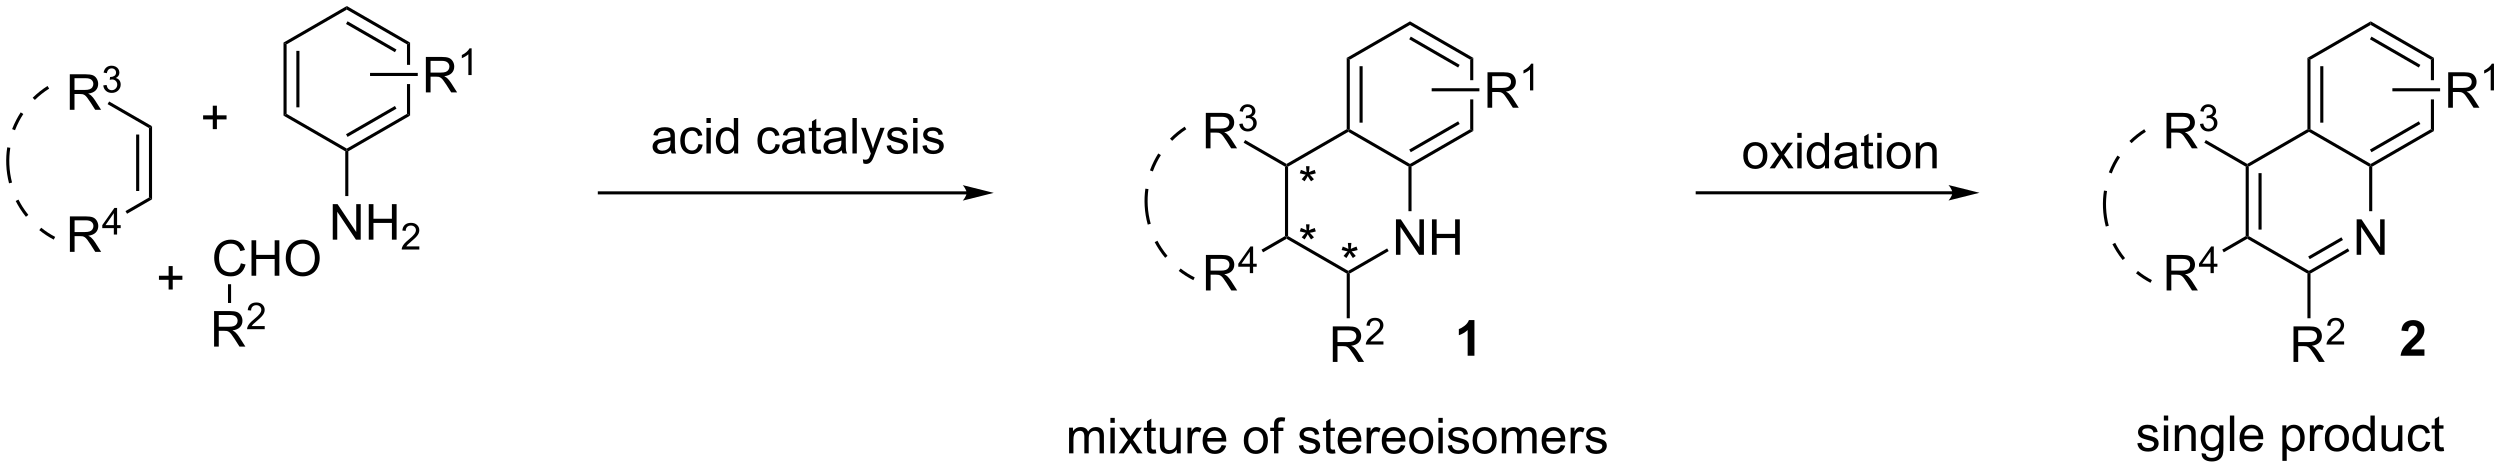 <?xml version="1.0" encoding="UTF-8"?>
<!DOCTYPE svg PUBLIC '-//W3C//DTD SVG 1.0//EN'
          'http://www.w3.org/TR/2001/REC-SVG-20010904/DTD/svg10.dtd'>
<svg stroke-dasharray="none" shape-rendering="auto" xmlns="http://www.w3.org/2000/svg" font-family="'Dialog'" text-rendering="auto" width="1024" fill-opacity="1" color-interpolation="auto" color-rendering="auto" preserveAspectRatio="xMidYMid meet" font-size="12px" viewBox="0 0 1024 192" fill="black" xmlns:xlink="http://www.w3.org/1999/xlink" stroke="black" image-rendering="auto" stroke-miterlimit="10" stroke-linecap="square" stroke-linejoin="miter" font-style="normal" stroke-width="1" height="192" stroke-dashoffset="0" font-weight="normal" stroke-opacity="1"
><!--Generated by the Batik Graphics2D SVG Generator--><defs id="genericDefs"
  /><g
  ><defs id="defs1"
    ><clipPath clipPathUnits="userSpaceOnUse" id="clipPath1"
      ><path d="M0.998 0.646 L415.839 0.646 L415.839 78.221 L0.998 78.221 L0.998 0.646 Z"
      /></clipPath
      ><clipPath clipPathUnits="userSpaceOnUse" id="clipPath2"
      ><path d="M14.554 20.989 L14.554 96.407 L417.861 96.407 L417.861 20.989 Z"
      /></clipPath
    ></defs
    ><g transform="scale(2.468,2.468) translate(-0.998,-0.646) matrix(1.029,0,0,1.029,-13.972,-20.944)"
    ><path d="M170.45 51.84 L111.216 51.84 L110.966 51.84 L110.966 52.34 L111.216 52.34 L170.45 52.34 L170.7 52.34 L170.7 51.84 L170.45 51.84 ZM174.825 52.09 L169.825 50.84 C169.825 50.84 170.45 51.543 170.45 52.09 C170.45 52.637 169.825 53.34 169.825 53.34 Z" stroke="none" clip-path="url(#clipPath2)"
    /></g
    ><g transform="matrix(2.539,0,0,2.539,-36.952,-53.291)"
    ><path d="M60.291 27.856 L60.791 28.144 L60.791 39.356 L60.291 39.644 ZM62.361 29.195 L62.361 38.305 L62.861 38.305 L62.861 29.195 Z" stroke="none" clip-path="url(#clipPath2)"
    /></g
    ><g transform="matrix(2.539,0,0,2.539,-36.952,-53.291)"
    ><path d="M60.291 39.644 L60.791 39.356 L70.5 44.961 L70.5 45.25 L70.25 45.394 Z" stroke="none" clip-path="url(#clipPath2)"
    /></g
    ><g transform="matrix(2.539,0,0,2.539,-36.952,-53.291)"
    ><path d="M70.75 45.394 L70.5 45.25 L70.5 44.961 L80.209 39.356 L80.709 39.644 ZM70.625 43.076 L78.514 38.521 L78.264 38.088 L70.375 42.643 Z" stroke="none" clip-path="url(#clipPath2)"
    /></g
    ><g transform="matrix(2.539,0,0,2.539,-36.952,-53.291)"
    ><path d="M80.709 27.856 L80.209 28.144 L80.209 31.45 L80.709 31.45 L80.709 27.856 ZM80.209 34.55 L80.209 39.356 L80.709 39.644 L80.709 34.55 Z" stroke="none" clip-path="url(#clipPath2)"
    /></g
    ><g transform="matrix(2.539,0,0,2.539,-36.952,-53.291)"
    ><path d="M80.709 27.856 L80.209 28.144 L70.5 22.539 L70.5 21.961 ZM78.514 28.979 L70.625 24.424 L70.375 24.857 L78.264 29.412 Z" stroke="none" clip-path="url(#clipPath2)"
    /></g
    ><g transform="matrix(2.539,0,0,2.539,-36.952,-53.291)"
    ><path d="M70.5 21.961 L70.5 22.539 L60.791 28.144 L60.291 27.856 Z" stroke="none" clip-path="url(#clipPath2)"
    /></g
    ><g transform="matrix(2.539,0,0,2.539,-36.952,-53.291)"
    ><path d="M83.255 35.9 L83.255 30.173 L85.794 30.173 Q86.56 30.173 86.958 30.327 Q87.357 30.481 87.594 30.871 Q87.833 31.262 87.833 31.736 Q87.833 32.345 87.438 32.765 Q87.044 33.181 86.219 33.293 Q86.521 33.439 86.677 33.58 Q87.008 33.884 87.305 34.34 L88.302 35.9 L87.349 35.9 L86.591 34.707 Q86.258 34.192 86.042 33.918 Q85.828 33.645 85.659 33.535 Q85.49 33.426 85.312 33.384 Q85.185 33.356 84.891 33.356 L84.013 33.356 L84.013 35.9 L83.255 35.9 ZM84.013 32.7 L85.641 32.7 Q86.162 32.7 86.453 32.593 Q86.747 32.486 86.898 32.249 Q87.052 32.012 87.052 31.736 Q87.052 31.33 86.755 31.069 Q86.461 30.806 85.826 30.806 L84.013 30.806 L84.013 32.7 Z" stroke="none" clip-path="url(#clipPath2)"
    /></g
    ><g transform="matrix(2.539,0,0,2.539,-36.952,-53.291)"
    ><path d="M90.639 33.1 L90.111 33.1 L90.111 29.739 Q89.92 29.92 89.611 30.102 Q89.303 30.284 89.057 30.375 L89.057 29.866 Q89.498 29.657 89.828 29.362 Q90.16 29.065 90.299 28.788 L90.639 28.788 L90.639 33.1 Z" stroke="none" clip-path="url(#clipPath2)"
    /></g
    ><g transform="matrix(2.539,0,0,2.539,-36.952,-53.291)"
    ><path d="M74.25 33.25 L74.25 32.75 L81.95 32.75 L81.95 33.25 Z" stroke="none" clip-path="url(#clipPath2)"
    /></g
    ><g transform="matrix(2.539,0,0,2.539,-36.952,-53.291)"
    ><path d="M68.234 59.65 L68.234 53.923 L69.013 53.923 L72.021 58.418 L72.021 53.923 L72.747 53.923 L72.747 59.65 L71.969 59.65 L68.961 55.15 L68.961 59.65 L68.234 59.65 ZM74.043 59.65 L74.043 53.923 L74.801 53.923 L74.801 56.275 L77.777 56.275 L77.777 53.923 L78.535 53.923 L78.535 59.65 L77.777 59.65 L77.777 56.95 L74.801 56.95 L74.801 59.65 L74.043 59.65 Z" stroke="none" clip-path="url(#clipPath2)"
    /></g
    ><g transform="matrix(2.539,0,0,2.539,-36.952,-53.291)"
    ><path d="M82.201 60.742 L82.201 61.25 L79.361 61.25 Q79.356 61.059 79.424 60.883 Q79.531 60.594 79.769 60.312 Q80.01 60.031 80.461 59.662 Q81.16 59.088 81.406 58.752 Q81.652 58.416 81.652 58.117 Q81.652 57.805 81.428 57.59 Q81.205 57.373 80.844 57.373 Q80.463 57.373 80.234 57.602 Q80.006 57.83 80.004 58.234 L79.461 58.18 Q79.518 57.572 79.881 57.256 Q80.244 56.938 80.856 56.938 Q81.475 56.938 81.834 57.281 Q82.195 57.623 82.195 58.129 Q82.195 58.387 82.09 58.637 Q81.984 58.885 81.738 59.16 Q81.494 59.435 80.926 59.916 Q80.451 60.315 80.316 60.457 Q80.182 60.6 80.094 60.742 L82.201 60.742 Z" stroke="none" clip-path="url(#clipPath2)"
    /></g
    ><g transform="matrix(2.539,0,0,2.539,-36.952,-53.291)"
    ><path d="M70.75 52.616 L70.25 52.616 L70.25 45.394 L70.5 45.25 L70.75 45.394 Z" stroke="none" clip-path="url(#clipPath2)"
    /></g
    ><g transform="matrix(2.539,0,0,2.539,-36.952,-53.291)"
    ><path d="M25.829 61.625 L25.829 55.898 L28.369 55.898 Q29.134 55.898 29.532 56.052 Q29.931 56.206 30.168 56.596 Q30.407 56.987 30.407 57.461 Q30.407 58.07 30.012 58.49 Q29.619 58.906 28.793 59.018 Q29.095 59.164 29.251 59.305 Q29.582 59.609 29.879 60.065 L30.876 61.625 L29.923 61.625 L29.165 60.432 Q28.832 59.917 28.616 59.643 Q28.402 59.37 28.233 59.26 Q28.064 59.151 27.887 59.109 Q27.759 59.081 27.465 59.081 L26.587 59.081 L26.587 61.625 L25.829 61.625 ZM26.587 58.425 L28.215 58.425 Q28.736 58.425 29.027 58.318 Q29.322 58.211 29.473 57.974 Q29.626 57.737 29.626 57.461 Q29.626 57.055 29.329 56.794 Q29.035 56.531 28.4 56.531 L26.587 56.531 L26.587 58.425 Z" stroke="none" clip-path="url(#clipPath2)"
    /></g
    ><g transform="matrix(2.539,0,0,2.539,-36.952,-53.291)"
    ><path d="M32.916 58.825 L32.916 57.796 L31.053 57.796 L31.053 57.313 L33.014 54.53 L33.443 54.53 L33.443 57.313 L34.023 57.313 L34.023 57.796 L33.443 57.796 L33.443 58.825 L32.916 58.825 ZM32.916 57.313 L32.916 55.376 L31.572 57.313 L32.916 57.313 Z" stroke="none" clip-path="url(#clipPath2)"
    /></g
    ><g transform="matrix(2.539,0,0,2.539,-36.952,-53.291)"
    ><path d="M25.814 38.7 L25.814 32.973 L28.353 32.973 Q29.119 32.973 29.517 33.127 Q29.915 33.281 30.152 33.671 Q30.392 34.062 30.392 34.536 Q30.392 35.145 29.996 35.565 Q29.603 35.981 28.777 36.093 Q29.079 36.239 29.236 36.38 Q29.566 36.684 29.863 37.14 L30.861 38.7 L29.908 38.7 L29.15 37.507 Q28.816 36.992 28.6 36.718 Q28.387 36.445 28.218 36.335 Q28.048 36.226 27.871 36.184 Q27.744 36.156 27.449 36.156 L26.572 36.156 L26.572 38.7 L25.814 38.7 ZM26.572 35.499 L28.199 35.499 Q28.72 35.499 29.012 35.393 Q29.306 35.286 29.457 35.049 Q29.611 34.812 29.611 34.536 Q29.611 34.13 29.314 33.869 Q29.02 33.606 28.384 33.606 L26.572 33.606 L26.572 35.499 Z" stroke="none" clip-path="url(#clipPath2)"
    /></g
    ><g transform="matrix(2.539,0,0,2.539,-36.952,-53.291)"
    ><path d="M31.213 34.765 L31.74 34.695 Q31.832 35.144 32.049 35.341 Q32.267 35.539 32.582 35.539 Q32.953 35.539 33.209 35.281 Q33.467 35.023 33.467 34.642 Q33.467 34.279 33.228 34.044 Q32.992 33.808 32.625 33.808 Q32.477 33.808 32.254 33.867 L32.312 33.404 Q32.365 33.41 32.396 33.41 Q32.734 33.41 33.004 33.234 Q33.273 33.058 33.273 32.691 Q33.273 32.402 33.076 32.212 Q32.881 32.021 32.57 32.021 Q32.262 32.021 32.057 32.215 Q31.852 32.408 31.793 32.794 L31.266 32.701 Q31.363 32.169 31.705 31.878 Q32.049 31.587 32.559 31.587 Q32.91 31.587 33.205 31.738 Q33.502 31.888 33.658 32.15 Q33.814 32.41 33.814 32.703 Q33.814 32.982 33.664 33.211 Q33.516 33.439 33.223 33.574 Q33.603 33.662 33.814 33.939 Q34.025 34.215 34.025 34.63 Q34.025 35.193 33.615 35.586 Q33.205 35.976 32.578 35.976 Q32.014 35.976 31.639 35.64 Q31.266 35.302 31.213 34.765 Z" stroke="none" clip-path="url(#clipPath2)"
    /></g
    ><g transform="matrix(2.539,0,0,2.539,-36.952,-53.291)"
    ><path d="M35.05 55.474 L34.8 55.041 L38.584 52.856 L39.084 53.144 Z" stroke="none" clip-path="url(#clipPath2)"
    /></g
    ><g transform="matrix(2.539,0,0,2.539,-36.952,-53.291)"
    ><path d="M39.084 53.144 L38.584 52.856 L38.584 41.644 L39.084 41.356 ZM37.014 51.805 L37.014 42.695 L36.514 42.695 L36.514 51.805 Z" stroke="none" clip-path="url(#clipPath2)"
    /></g
    ><g transform="matrix(2.539,0,0,2.539,-36.952,-53.291)"
    ><path d="M39.084 41.356 L38.584 41.644 L31.912 37.792 L32.162 37.359 Z" stroke="none" clip-path="url(#clipPath2)"
    /></g
    ><g transform="matrix(2.539,0,0,2.539,-36.952,-53.291)"
    ><path d="M17.896 39.112 C17.641 39.5 17.407 39.899 17.191 40.31 C16.935 40.798 16.707 41.302 16.508 41.818 L16.975 41.997 C17.167 41.499 17.387 41.014 17.634 40.542 C17.842 40.146 18.069 39.76 18.314 39.386 L17.896 39.112 ZM15.723 44.756 C15.581 45.668 15.526 46.601 15.564 47.543 L16.064 47.522 C16.027 46.613 16.08 45.713 16.217 44.833 L15.723 44.756 ZM22.217 34.859 C21.345 35.411 20.544 36.049 19.825 36.757 L20.176 37.114 C20.87 36.43 21.642 35.815 22.485 35.282 L22.217 34.859 ZM17.086 53.412 C17.295 53.826 17.524 54.229 17.771 54.621 C18.067 55.087 18.389 55.537 18.736 55.967 L19.125 55.652 C18.79 55.237 18.479 54.804 18.194 54.353 C17.955 53.976 17.734 53.586 17.533 53.187 L17.086 53.412 ZM20.889 58.116 C21.608 58.695 22.387 59.209 23.222 59.647 L23.454 59.204 C22.649 58.781 21.895 58.285 21.203 57.727 L20.889 58.116 ZM15.564 47.543 C15.606 48.575 15.758 49.587 16.012 50.564 L16.496 50.438 C16.251 49.495 16.104 48.519 16.064 47.522 L15.564 47.543 Z" stroke="none" clip-path="url(#clipPath2)"
    /></g
    ><g transform="matrix(2.539,0,0,2.539,-36.952,-53.291)"
    ><path d="M49.09 76.9 L49.09 71.173 L51.629 71.173 Q52.394 71.173 52.793 71.327 Q53.191 71.481 53.428 71.871 Q53.668 72.262 53.668 72.736 Q53.668 73.345 53.272 73.765 Q52.879 74.181 52.053 74.293 Q52.355 74.439 52.511 74.58 Q52.842 74.884 53.139 75.34 L54.136 76.9 L53.183 76.9 L52.425 75.707 Q52.092 75.192 51.876 74.918 Q51.662 74.645 51.493 74.535 Q51.324 74.426 51.147 74.384 Q51.019 74.356 50.725 74.356 L49.847 74.356 L49.847 76.9 L49.09 76.9 ZM49.847 73.7 L51.475 73.7 Q51.996 73.7 52.287 73.593 Q52.582 73.486 52.733 73.249 Q52.886 73.012 52.886 72.736 Q52.886 72.33 52.59 72.069 Q52.295 71.806 51.66 71.806 L49.847 71.806 L49.847 73.7 Z" stroke="none" clip-path="url(#clipPath2)"
    /></g
    ><g transform="matrix(2.539,0,0,2.539,-36.952,-53.291)"
    ><path d="M57.258 73.592 L57.258 74.1 L54.418 74.1 Q54.412 73.909 54.481 73.733 Q54.588 73.444 54.826 73.162 Q55.067 72.881 55.518 72.512 Q56.217 71.938 56.463 71.602 Q56.709 71.266 56.709 70.967 Q56.709 70.655 56.485 70.44 Q56.262 70.223 55.901 70.223 Q55.52 70.223 55.291 70.452 Q55.063 70.68 55.061 71.084 L54.518 71.03 Q54.575 70.422 54.938 70.106 Q55.301 69.787 55.912 69.787 Q56.532 69.787 56.891 70.131 Q57.252 70.473 57.252 70.979 Q57.252 71.237 57.147 71.487 Q57.041 71.735 56.795 72.01 Q56.551 72.285 55.983 72.766 Q55.508 73.165 55.373 73.307 Q55.239 73.45 55.151 73.592 L57.258 73.592 Z" stroke="none" clip-path="url(#clipPath2)"
    /></g
    ><g transform="matrix(2.539,0,0,2.539,-36.952,-53.291)"
    ><path d="M53.412 63.467 L54.17 63.657 Q53.933 64.592 53.313 65.084 Q52.694 65.574 51.8 65.574 Q50.873 65.574 50.293 65.196 Q49.715 64.819 49.41 64.105 Q49.108 63.389 49.108 62.569 Q49.108 61.673 49.449 61.009 Q49.793 60.342 50.423 59.996 Q51.053 59.65 51.811 59.65 Q52.67 59.65 53.256 60.087 Q53.842 60.525 54.074 61.319 L53.327 61.493 Q53.129 60.868 52.748 60.584 Q52.371 60.298 51.795 60.298 Q51.136 60.298 50.691 60.616 Q50.248 60.931 50.069 61.465 Q49.889 61.998 49.889 62.563 Q49.889 63.295 50.102 63.84 Q50.316 64.384 50.764 64.655 Q51.215 64.923 51.738 64.923 Q52.373 64.923 52.813 64.556 Q53.256 64.189 53.412 63.467 ZM55.127 65.475 L55.127 59.748 L55.885 59.748 L55.885 62.1 L58.862 62.1 L58.862 59.748 L59.62 59.748 L59.62 65.475 L58.862 65.475 L58.862 62.775 L55.885 62.775 L55.885 65.475 L55.127 65.475 ZM60.652 62.686 Q60.652 61.259 61.418 60.454 Q62.183 59.647 63.394 59.647 Q64.186 59.647 64.821 60.027 Q65.459 60.405 65.793 61.082 Q66.129 61.759 66.129 62.618 Q66.129 63.491 65.777 64.178 Q65.425 64.866 64.78 65.22 Q64.136 65.574 63.389 65.574 Q62.582 65.574 61.944 65.183 Q61.308 64.79 60.98 64.116 Q60.652 63.438 60.652 62.686 ZM61.433 62.696 Q61.433 63.733 61.988 64.329 Q62.545 64.923 63.386 64.923 Q64.241 64.923 64.793 64.321 Q65.347 63.72 65.347 62.616 Q65.347 61.915 65.11 61.394 Q64.873 60.873 64.418 60.587 Q63.965 60.298 63.397 60.298 Q62.592 60.298 62.011 60.853 Q61.433 61.405 61.433 62.696 Z" stroke="none" clip-path="url(#clipPath2)"
    /></g
    ><g transform="matrix(2.539,0,0,2.539,-36.952,-53.291)"
    ><path d="M51.834 69.866 L51.334 69.866 L51.334 66.842 L51.834 66.842 Z" stroke="none" clip-path="url(#clipPath2)"
    /></g
    ><g transform="matrix(2.539,0,0,2.539,-36.952,-53.291)"
    ><path d="M122.773 45.237 Q122.382 45.57 122.02 45.708 Q121.661 45.844 121.247 45.844 Q120.562 45.844 120.195 45.51 Q119.827 45.175 119.827 44.656 Q119.827 44.352 119.965 44.099 Q120.106 43.846 120.33 43.695 Q120.554 43.542 120.835 43.464 Q121.043 43.409 121.46 43.359 Q122.312 43.258 122.715 43.117 Q122.718 42.971 122.718 42.932 Q122.718 42.503 122.52 42.328 Q122.249 42.089 121.718 42.089 Q121.223 42.089 120.986 42.263 Q120.749 42.438 120.637 42.878 L119.95 42.784 Q120.043 42.344 120.257 42.073 Q120.473 41.8 120.879 41.654 Q121.286 41.508 121.82 41.508 Q122.351 41.508 122.681 41.633 Q123.015 41.758 123.171 41.948 Q123.327 42.135 123.39 42.425 Q123.426 42.604 123.426 43.073 L123.426 44.01 Q123.426 44.992 123.471 45.253 Q123.515 45.51 123.648 45.75 L122.913 45.75 Q122.804 45.531 122.773 45.237 ZM122.715 43.667 Q122.333 43.823 121.567 43.932 Q121.132 43.995 120.952 44.073 Q120.773 44.151 120.674 44.302 Q120.577 44.453 120.577 44.635 Q120.577 44.917 120.791 45.104 Q121.004 45.292 121.413 45.292 Q121.82 45.292 122.135 45.115 Q122.452 44.938 122.601 44.628 Q122.715 44.391 122.715 43.925 L122.715 43.667 ZM127.222 44.229 L127.915 44.32 Q127.8 45.034 127.334 45.44 Q126.868 45.844 126.188 45.844 Q125.337 45.844 124.818 45.286 Q124.3 44.729 124.3 43.69 Q124.3 43.018 124.521 42.516 Q124.745 42.01 125.201 41.76 Q125.657 41.508 126.191 41.508 Q126.868 41.508 127.297 41.849 Q127.727 42.19 127.847 42.82 L127.165 42.925 Q127.066 42.508 126.818 42.297 Q126.571 42.086 126.219 42.086 Q125.688 42.086 125.355 42.466 Q125.024 42.846 125.024 43.672 Q125.024 44.508 125.344 44.888 Q125.665 45.266 126.18 45.266 Q126.594 45.266 126.87 45.013 Q127.149 44.758 127.222 44.229 ZM128.519 40.831 L128.519 40.023 L129.222 40.023 L129.222 40.831 L128.519 40.831 ZM128.519 45.75 L128.519 41.602 L129.222 41.602 L129.222 45.75 L128.519 45.75 ZM132.984 45.75 L132.984 45.227 Q132.59 45.844 131.825 45.844 Q131.327 45.844 130.911 45.57 Q130.497 45.297 130.268 44.807 Q130.038 44.315 130.038 43.68 Q130.038 43.057 130.244 42.552 Q130.452 42.047 130.866 41.779 Q131.28 41.508 131.793 41.508 Q132.168 41.508 132.46 41.667 Q132.754 41.823 132.937 42.078 L132.937 40.023 L133.637 40.023 L133.637 45.75 L132.984 45.75 ZM130.762 43.68 Q130.762 44.477 131.098 44.872 Q131.434 45.266 131.89 45.266 Q132.351 45.266 132.674 44.888 Q132.997 44.51 132.997 43.737 Q132.997 42.885 132.668 42.487 Q132.34 42.089 131.859 42.089 Q131.39 42.089 131.075 42.471 Q130.762 42.854 130.762 43.68 ZM139.671 44.229 L140.364 44.32 Q140.249 45.034 139.783 45.44 Q139.317 45.844 138.637 45.844 Q137.786 45.844 137.268 45.286 Q136.749 44.729 136.749 43.69 Q136.749 43.018 136.971 42.516 Q137.195 42.01 137.65 41.76 Q138.106 41.508 138.64 41.508 Q139.317 41.508 139.747 41.849 Q140.176 42.19 140.296 42.82 L139.614 42.925 Q139.515 42.508 139.268 42.297 Q139.02 42.086 138.668 42.086 Q138.137 42.086 137.804 42.466 Q137.473 42.846 137.473 43.672 Q137.473 44.508 137.793 44.888 Q138.114 45.266 138.629 45.266 Q139.043 45.266 139.32 45.013 Q139.598 44.758 139.671 44.229 ZM143.671 45.237 Q143.28 45.57 142.918 45.708 Q142.559 45.844 142.145 45.844 Q141.46 45.844 141.093 45.51 Q140.726 45.175 140.726 44.656 Q140.726 44.352 140.864 44.099 Q141.004 43.846 141.228 43.695 Q141.452 43.542 141.734 43.464 Q141.942 43.409 142.359 43.359 Q143.21 43.258 143.614 43.117 Q143.616 42.971 143.616 42.932 Q143.616 42.503 143.418 42.328 Q143.148 42.089 142.616 42.089 Q142.122 42.089 141.885 42.263 Q141.648 42.438 141.536 42.878 L140.848 42.784 Q140.942 42.344 141.155 42.073 Q141.372 41.8 141.778 41.654 Q142.184 41.508 142.718 41.508 Q143.249 41.508 143.58 41.633 Q143.913 41.758 144.07 41.948 Q144.226 42.135 144.288 42.425 Q144.325 42.604 144.325 43.073 L144.325 44.01 Q144.325 44.992 144.369 45.253 Q144.413 45.51 144.546 45.75 L143.812 45.75 Q143.702 45.531 143.671 45.237 ZM143.614 43.667 Q143.231 43.823 142.465 43.932 Q142.03 43.995 141.851 44.073 Q141.671 44.151 141.572 44.302 Q141.476 44.453 141.476 44.635 Q141.476 44.917 141.689 45.104 Q141.903 45.292 142.312 45.292 Q142.718 45.292 143.033 45.115 Q143.351 44.938 143.499 44.628 Q143.614 44.391 143.614 43.925 L143.614 43.667 ZM146.948 45.12 L147.05 45.742 Q146.753 45.805 146.519 45.805 Q146.136 45.805 145.925 45.685 Q145.714 45.562 145.628 45.365 Q145.542 45.167 145.542 44.534 L145.542 42.148 L145.027 42.148 L145.027 41.602 L145.542 41.602 L145.542 40.573 L146.243 40.151 L146.243 41.602 L146.948 41.602 L146.948 42.148 L146.243 42.148 L146.243 44.573 Q146.243 44.875 146.279 44.961 Q146.316 45.047 146.399 45.099 Q146.485 45.148 146.641 45.148 Q146.758 45.148 146.948 45.12 ZM150.343 45.237 Q149.952 45.57 149.59 45.708 Q149.231 45.844 148.817 45.844 Q148.132 45.844 147.765 45.51 Q147.398 45.175 147.398 44.656 Q147.398 44.352 147.536 44.099 Q147.676 43.846 147.9 43.695 Q148.124 43.542 148.405 43.464 Q148.614 43.409 149.03 43.359 Q149.882 43.258 150.286 43.117 Q150.288 42.971 150.288 42.932 Q150.288 42.503 150.09 42.328 Q149.82 42.089 149.288 42.089 Q148.793 42.089 148.556 42.263 Q148.32 42.438 148.208 42.878 L147.52 42.784 Q147.614 42.344 147.827 42.073 Q148.043 41.8 148.45 41.654 Q148.856 41.508 149.39 41.508 Q149.921 41.508 150.252 41.633 Q150.585 41.758 150.741 41.948 Q150.898 42.135 150.96 42.425 Q150.997 42.604 150.997 43.073 L150.997 44.01 Q150.997 44.992 151.041 45.253 Q151.085 45.51 151.218 45.75 L150.484 45.75 Q150.374 45.531 150.343 45.237 ZM150.286 43.667 Q149.903 43.823 149.137 43.932 Q148.702 43.995 148.523 44.073 Q148.343 44.151 148.244 44.302 Q148.148 44.453 148.148 44.635 Q148.148 44.917 148.361 45.104 Q148.575 45.292 148.984 45.292 Q149.39 45.292 149.705 45.115 Q150.023 44.938 150.171 44.628 Q150.286 44.391 150.286 43.925 L150.286 43.667 ZM152.071 45.75 L152.071 40.023 L152.774 40.023 L152.774 45.75 L152.071 45.75 ZM153.833 47.349 L153.754 46.688 Q153.984 46.75 154.155 46.75 Q154.39 46.75 154.53 46.672 Q154.671 46.594 154.762 46.453 Q154.827 46.349 154.976 45.93 Q154.997 45.872 155.038 45.758 L153.465 41.602 L154.223 41.602 L155.085 44.003 Q155.254 44.461 155.387 44.964 Q155.507 44.479 155.676 44.018 L156.562 41.602 L157.265 41.602 L155.687 45.82 Q155.434 46.505 155.293 46.763 Q155.106 47.109 154.864 47.271 Q154.622 47.435 154.286 47.435 Q154.083 47.435 153.833 47.349 ZM157.583 44.51 L158.278 44.401 Q158.335 44.82 158.603 45.044 Q158.872 45.266 159.351 45.266 Q159.835 45.266 160.07 45.068 Q160.304 44.87 160.304 44.604 Q160.304 44.367 160.098 44.229 Q159.952 44.135 159.379 43.992 Q158.606 43.797 158.306 43.654 Q158.007 43.51 157.853 43.26 Q157.7 43.008 157.7 42.703 Q157.7 42.425 157.825 42.19 Q157.952 41.953 158.171 41.797 Q158.335 41.675 158.619 41.591 Q158.903 41.508 159.226 41.508 Q159.715 41.508 160.083 41.648 Q160.452 41.789 160.627 42.029 Q160.804 42.268 160.872 42.672 L160.184 42.766 Q160.137 42.445 159.911 42.266 Q159.687 42.086 159.278 42.086 Q158.793 42.086 158.585 42.247 Q158.379 42.406 158.379 42.62 Q158.379 42.758 158.465 42.867 Q158.551 42.979 158.734 43.055 Q158.84 43.094 159.356 43.234 Q160.101 43.432 160.395 43.56 Q160.692 43.688 160.859 43.93 Q161.028 44.172 161.028 44.531 Q161.028 44.883 160.822 45.193 Q160.616 45.503 160.228 45.675 Q159.843 45.844 159.356 45.844 Q158.546 45.844 158.122 45.508 Q157.7 45.172 157.583 44.51 ZM161.866 40.831 L161.866 40.023 L162.57 40.023 L162.57 40.831 L161.866 40.831 ZM161.866 45.75 L161.866 41.602 L162.57 41.602 L162.57 45.75 L161.866 45.75 ZM163.36 44.51 L164.055 44.401 Q164.113 44.82 164.381 45.044 Q164.649 45.266 165.128 45.266 Q165.613 45.266 165.847 45.068 Q166.081 44.87 166.081 44.604 Q166.081 44.367 165.875 44.229 Q165.73 44.135 165.157 43.992 Q164.383 43.797 164.084 43.654 Q163.784 43.51 163.631 43.26 Q163.477 43.008 163.477 42.703 Q163.477 42.425 163.602 42.19 Q163.73 41.953 163.948 41.797 Q164.113 41.675 164.396 41.591 Q164.68 41.508 165.003 41.508 Q165.493 41.508 165.86 41.648 Q166.23 41.789 166.404 42.029 Q166.581 42.268 166.649 42.672 L165.962 42.766 Q165.915 42.445 165.688 42.266 Q165.464 42.086 165.055 42.086 Q164.571 42.086 164.363 42.247 Q164.157 42.406 164.157 42.62 Q164.157 42.758 164.243 42.867 Q164.329 42.979 164.511 43.055 Q164.618 43.094 165.133 43.234 Q165.878 43.432 166.172 43.56 Q166.469 43.688 166.636 43.93 Q166.805 44.172 166.805 44.531 Q166.805 44.883 166.6 45.193 Q166.394 45.503 166.006 45.675 Q165.62 45.844 165.133 45.844 Q164.323 45.844 163.899 45.508 Q163.477 45.172 163.36 44.51 Z" stroke="none" clip-path="url(#clipPath2)"
    /></g
    ><g transform="matrix(2.539,0,0,2.539,-36.952,-53.291)"
    ><path d="M48.88 41.823 L48.88 40.253 L47.32 40.253 L47.32 39.596 L48.88 39.596 L48.88 38.039 L49.544 38.039 L49.544 39.596 L51.102 39.596 L51.102 40.253 L49.544 40.253 L49.544 41.823 L48.88 41.823 Z" stroke="none" clip-path="url(#clipPath2)"
    /></g
    ><g transform="matrix(2.539,0,0,2.539,-36.952,-53.291)"
    ><path d="M41.755 67.698 L41.755 66.128 L40.195 66.128 L40.195 65.471 L41.755 65.471 L41.755 63.914 L42.419 63.914 L42.419 65.471 L43.977 65.471 L43.977 66.128 L42.419 66.128 L42.419 67.698 L41.755 67.698 Z" stroke="none" clip-path="url(#clipPath2)"
    /></g
    ><g transform="matrix(2.539,0,0,2.539,-36.952,-53.291)"
    ><path d="M209.096 67.847 L209.096 62.121 L211.635 62.121 Q212.401 62.121 212.799 62.274 Q213.197 62.428 213.434 62.819 Q213.674 63.209 213.674 63.683 Q213.674 64.293 213.278 64.712 Q212.885 65.128 212.059 65.24 Q212.362 65.386 212.518 65.527 Q212.849 65.832 213.145 66.287 L214.143 67.847 L213.19 67.847 L212.432 66.654 Q212.099 66.139 211.882 65.865 Q211.669 65.592 211.5 65.483 Q211.33 65.373 211.153 65.332 Q211.026 65.303 210.731 65.303 L209.854 65.303 L209.854 67.847 L209.096 67.847 ZM209.854 64.647 L211.481 64.647 Q212.002 64.647 212.294 64.54 Q212.588 64.433 212.739 64.196 Q212.893 63.959 212.893 63.683 Q212.893 63.277 212.596 63.017 Q212.302 62.753 211.666 62.753 L209.854 62.753 L209.854 64.647 Z" stroke="none" clip-path="url(#clipPath2)"
    /></g
    ><g transform="matrix(2.539,0,0,2.539,-36.952,-53.291)"
    ><path d="M216.182 65.047 L216.182 64.018 L214.319 64.018 L214.319 63.535 L216.28 60.752 L216.71 60.752 L216.71 63.535 L217.29 63.535 L217.29 64.018 L216.71 64.018 L216.71 65.047 L216.182 65.047 ZM216.182 63.535 L216.182 61.598 L214.839 63.535 L216.182 63.535 Z" stroke="none" clip-path="url(#clipPath2)"
    /></g
    ><g transform="matrix(2.539,0,0,2.539,-36.952,-53.291)"
    ><path d="M209.08 44.922 L209.08 39.196 L211.619 39.196 Q212.385 39.196 212.783 39.349 Q213.182 39.503 213.419 39.894 Q213.658 40.284 213.658 40.758 Q213.658 41.367 213.262 41.787 Q212.869 42.203 212.044 42.315 Q212.346 42.461 212.502 42.602 Q212.833 42.907 213.13 43.362 L214.127 44.922 L213.174 44.922 L212.416 43.73 Q212.083 43.214 211.867 42.94 Q211.653 42.667 211.484 42.558 Q211.315 42.448 211.137 42.407 Q211.01 42.378 210.716 42.378 L209.838 42.378 L209.838 44.922 L209.08 44.922 ZM209.838 41.722 L211.466 41.722 Q211.987 41.722 212.278 41.615 Q212.572 41.508 212.723 41.271 Q212.877 41.034 212.877 40.758 Q212.877 40.352 212.58 40.092 Q212.286 39.828 211.65 39.828 L209.838 39.828 L209.838 41.722 Z" stroke="none" clip-path="url(#clipPath2)"
    /></g
    ><g transform="matrix(2.539,0,0,2.539,-36.952,-53.291)"
    ><path d="M214.479 40.987 L215.007 40.917 Q215.099 41.366 215.315 41.564 Q215.534 41.761 215.849 41.761 Q216.22 41.761 216.475 41.503 Q216.733 41.245 216.733 40.864 Q216.733 40.501 216.495 40.267 Q216.259 40.03 215.892 40.03 Q215.743 40.03 215.52 40.089 L215.579 39.626 Q215.632 39.632 215.663 39.632 Q216.001 39.632 216.27 39.456 Q216.54 39.28 216.54 38.913 Q216.54 38.624 216.343 38.435 Q216.147 38.243 215.837 38.243 Q215.528 38.243 215.323 38.437 Q215.118 38.63 215.059 39.017 L214.532 38.923 Q214.63 38.392 214.971 38.101 Q215.315 37.81 215.825 37.81 Q216.177 37.81 216.471 37.96 Q216.768 38.111 216.925 38.372 Q217.081 38.632 217.081 38.925 Q217.081 39.204 216.93 39.433 Q216.782 39.661 216.489 39.796 Q216.87 39.884 217.081 40.161 Q217.292 40.437 217.292 40.853 Q217.292 41.415 216.882 41.808 Q216.471 42.198 215.845 42.198 Q215.28 42.198 214.905 41.862 Q214.532 41.525 214.479 40.987 Z" stroke="none" clip-path="url(#clipPath2)"
    /></g
    ><g transform="matrix(2.539,0,0,2.539,-36.952,-53.291)"
    ><path d="M218.316 61.696 L218.066 61.263 L221.851 59.078 L222.101 59.222 L222.101 59.511 Z" stroke="none" clip-path="url(#clipPath2)"
    /></g
    ><g transform="matrix(2.539,0,0,2.539,-36.952,-53.291)"
    ><path d="M222.351 59.078 L222.101 59.222 L221.851 59.078 L221.851 47.867 L222.101 47.722 L222.351 47.867 Z" stroke="none" clip-path="url(#clipPath2)"
    /></g
    ><g transform="matrix(2.539,0,0,2.539,-36.952,-53.291)"
    ><path d="M222.101 47.434 L222.101 47.722 L221.851 47.867 L215.179 44.014 L215.429 43.581 Z" stroke="none" clip-path="url(#clipPath2)"
    /></g
    ><g transform="matrix(2.539,0,0,2.539,-36.952,-53.291)"
    ><path d="M201.409 45.745 C201.161 46.137 200.933 46.54 200.725 46.953 C200.476 47.446 200.256 47.954 200.065 48.473 L200.535 48.645 C200.719 48.144 200.931 47.654 201.171 47.178 C201.372 46.779 201.593 46.39 201.832 46.012 L201.409 45.745 ZM199.328 51.425 C199.201 52.339 199.161 53.271 199.214 54.212 L199.713 54.183 C199.662 53.276 199.7 52.375 199.823 51.493 L199.328 51.425 ZM205.662 41.422 C204.798 41.988 204.008 42.639 203.3 43.36 L203.656 43.71 C204.339 43.015 205.102 42.387 205.936 41.84 L205.662 41.422 ZM200.831 60.055 C201.047 60.466 201.281 60.865 201.536 61.253 C201.838 61.715 202.167 62.159 202.522 62.583 L202.905 62.262 C202.563 61.853 202.246 61.425 201.954 60.979 C201.709 60.605 201.481 60.219 201.274 59.823 L200.831 60.055 ZM204.709 64.698 C205.437 65.265 206.225 65.766 207.067 66.191 L207.291 65.744 C206.479 65.334 205.718 64.851 205.016 64.303 L204.709 64.698 ZM199.214 54.212 C199.273 55.243 199.441 56.252 199.711 57.225 L200.193 57.092 C199.933 56.153 199.77 55.179 199.713 54.183 L199.214 54.212 Z" stroke="none" clip-path="url(#clipPath2)"
    /></g
    ><g transform="matrix(2.539,0,0,2.539,-36.952,-53.291)"
    ><path d="M239.754 62.097 L239.754 56.371 L240.532 56.371 L243.54 60.865 L243.54 56.371 L244.267 56.371 L244.267 62.097 L243.488 62.097 L240.48 57.597 L240.48 62.097 L239.754 62.097 ZM245.562 62.097 L245.562 56.371 L246.32 56.371 L246.32 58.722 L249.297 58.722 L249.297 56.371 L250.054 56.371 L250.054 62.097 L249.297 62.097 L249.297 59.397 L246.32 59.397 L246.32 62.097 L245.562 62.097 Z" stroke="none" clip-path="url(#clipPath2)"
    /></g
    ><g transform="matrix(2.539,0,0,2.539,-36.952,-53.291)"
    ><path d="M222.101 59.511 L222.101 59.222 L222.351 59.078 L232.06 64.683 L232.06 64.972 L231.81 65.117 Z" stroke="none" clip-path="url(#clipPath2)"
    /></g
    ><g transform="matrix(2.539,0,0,2.539,-36.952,-53.291)"
    ><path d="M232.31 65.117 L232.06 64.972 L232.06 64.683 L238.329 61.064 L238.579 61.497 Z" stroke="none" clip-path="url(#clipPath2)"
    /></g
    ><g transform="matrix(2.539,0,0,2.539,-36.952,-53.291)"
    ><path d="M242.269 55.063 L241.769 55.063 L241.769 47.867 L242.019 47.722 L242.269 47.867 Z" stroke="none" clip-path="url(#clipPath2)"
    /></g
    ><g transform="matrix(2.539,0,0,2.539,-36.952,-53.291)"
    ><path d="M242.019 47.434 L242.019 47.722 L241.769 47.867 L232.06 42.261 L232.06 41.972 L232.31 41.828 Z" stroke="none" clip-path="url(#clipPath2)"
    /></g
    ><g transform="matrix(2.539,0,0,2.539,-36.952,-53.291)"
    ><path d="M231.81 41.828 L232.06 41.972 L232.06 42.261 L222.351 47.867 L222.101 47.722 L222.101 47.434 Z" stroke="none" clip-path="url(#clipPath2)"
    /></g
    ><g transform="matrix(2.539,0,0,2.539,-36.952,-53.291)"
    ><path d="M242.269 47.867 L242.019 47.722 L242.019 47.434 L251.729 41.828 L252.229 42.117 ZM242.144 45.548 L250.034 40.994 L249.784 40.56 L241.894 45.115 Z" stroke="none" clip-path="url(#clipPath2)"
    /></g
    ><g transform="matrix(2.539,0,0,2.539,-36.952,-53.291)"
    ><path d="M252.229 30.328 L251.729 30.616 L251.729 33.922 L252.229 33.922 L252.229 30.328 ZM251.729 37.022 L251.729 41.828 L252.229 42.117 L252.229 37.022 Z" stroke="none" clip-path="url(#clipPath2)"
    /></g
    ><g transform="matrix(2.539,0,0,2.539,-36.952,-53.291)"
    ><path d="M252.229 30.328 L251.729 30.616 L242.019 25.011 L242.019 24.433 ZM250.034 31.451 L242.144 26.896 L241.894 27.329 L249.784 31.884 Z" stroke="none" clip-path="url(#clipPath2)"
    /></g
    ><g transform="matrix(2.539,0,0,2.539,-36.952,-53.291)"
    ><path d="M242.019 24.433 L242.019 25.011 L232.31 30.616 L231.81 30.328 Z" stroke="none" clip-path="url(#clipPath2)"
    /></g
    ><g transform="matrix(2.539,0,0,2.539,-36.952,-53.291)"
    ><path d="M231.81 30.328 L232.31 30.616 L232.31 41.828 L232.06 41.972 L231.81 41.828 ZM233.88 31.667 L233.88 40.777 L234.38 40.777 L234.38 31.667 Z" stroke="none" clip-path="url(#clipPath2)"
    /></g
    ><g transform="matrix(2.539,0,0,2.539,-36.952,-53.291)"
    ><path d="M229.565 79.372 L229.565 73.646 L232.104 73.646 Q232.87 73.646 233.268 73.799 Q233.667 73.953 233.904 74.344 Q234.143 74.734 234.143 75.208 Q234.143 75.817 233.748 76.237 Q233.354 76.653 232.529 76.765 Q232.831 76.911 232.987 77.052 Q233.318 77.357 233.615 77.812 L234.612 79.372 L233.659 79.372 L232.901 78.18 Q232.568 77.664 232.352 77.39 Q232.138 77.117 231.969 77.008 Q231.8 76.898 231.623 76.857 Q231.495 76.828 231.201 76.828 L230.323 76.828 L230.323 79.372 L229.565 79.372 ZM230.323 76.172 L231.951 76.172 Q232.471 76.172 232.763 76.065 Q233.057 75.958 233.208 75.721 Q233.362 75.484 233.362 75.208 Q233.362 74.802 233.065 74.541 Q232.771 74.278 232.136 74.278 L230.323 74.278 L230.323 76.172 Z" stroke="none" clip-path="url(#clipPath2)"
    /></g
    ><g transform="matrix(2.539,0,0,2.539,-36.952,-53.291)"
    ><path d="M237.734 76.064 L237.734 76.572 L234.894 76.572 Q234.888 76.381 234.957 76.205 Q235.064 75.916 235.302 75.635 Q235.542 75.353 235.994 74.984 Q236.693 74.41 236.939 74.074 Q237.185 73.738 237.185 73.439 Q237.185 73.127 236.96 72.912 Q236.738 72.695 236.376 72.695 Q235.996 72.695 235.767 72.924 Q235.539 73.152 235.537 73.557 L234.994 73.502 Q235.05 72.894 235.414 72.578 Q235.777 72.26 236.388 72.26 Q237.007 72.26 237.367 72.603 Q237.728 72.945 237.728 73.451 Q237.728 73.709 237.623 73.959 Q237.517 74.207 237.271 74.482 Q237.027 74.758 236.458 75.238 Q235.984 75.637 235.849 75.779 Q235.714 75.922 235.626 76.064 L237.734 76.064 Z" stroke="none" clip-path="url(#clipPath2)"
    /></g
    ><g transform="matrix(2.539,0,0,2.539,-36.952,-53.291)"
    ><path d="M231.81 65.117 L232.06 64.972 L232.31 65.117 L232.31 72.338 L231.81 72.338 Z" stroke="none" clip-path="url(#clipPath2)"
    /></g
    ><g transform="matrix(2.539,0,0,2.539,-36.952,-53.291)"
    ><path d="M254.522 38.372 L254.522 32.646 L257.061 32.646 Q257.826 32.646 258.225 32.799 Q258.623 32.953 258.86 33.344 Q259.1 33.734 259.1 34.208 Q259.1 34.818 258.704 35.237 Q258.311 35.654 257.485 35.765 Q257.787 35.911 257.943 36.052 Q258.274 36.357 258.571 36.812 L259.568 38.372 L258.615 38.372 L257.858 37.179 Q257.524 36.664 257.308 36.39 Q257.094 36.117 256.925 36.008 Q256.756 35.898 256.579 35.857 Q256.451 35.828 256.157 35.828 L255.279 35.828 L255.279 38.372 L254.522 38.372 ZM255.279 35.172 L256.907 35.172 Q257.428 35.172 257.719 35.065 Q258.014 34.958 258.165 34.721 Q258.318 34.484 258.318 34.208 Q258.318 33.802 258.022 33.541 Q257.727 33.279 257.092 33.279 L255.279 33.279 L255.279 35.172 Z" stroke="none" clip-path="url(#clipPath2)"
    /></g
    ><g transform="matrix(2.539,0,0,2.539,-36.952,-53.291)"
    ><path d="M261.905 35.572 L261.378 35.572 L261.378 32.211 Q261.186 32.392 260.878 32.574 Q260.569 32.756 260.323 32.848 L260.323 32.338 Q260.764 32.129 261.095 31.834 Q261.427 31.537 261.565 31.26 L261.905 31.26 L261.905 35.572 Z" stroke="none" clip-path="url(#clipPath2)"
    /></g
    ><g transform="matrix(2.539,0,0,2.539,-36.952,-53.291)"
    ><path d="M245.516 35.722 L245.516 35.222 L253.216 35.222 L253.216 35.722 Z" stroke="none" clip-path="url(#clipPath2)"
    /></g
    ><g transform="matrix(2.539,0,0,2.539,-36.952,-53.291)"
    ><path d="M329.517 51.84 L288.358 51.84 L288.108 51.84 L288.108 52.34 L288.358 52.34 L329.517 52.34 L329.767 52.34 L329.767 51.84 L329.517 51.84 ZM333.892 52.09 L328.892 50.84 C328.892 50.84 329.517 51.543 329.517 52.09 C329.517 52.637 328.892 53.34 328.892 53.34 Z" stroke="none" clip-path="url(#clipPath2)"
    /></g
    ><g transform="matrix(2.539,0,0,2.539,-36.952,-53.291)"
    ><path d="M295.783 46.075 Q295.783 44.923 296.424 44.369 Q296.96 43.908 297.729 43.908 Q298.585 43.908 299.127 44.468 Q299.671 45.028 299.671 46.017 Q299.671 46.817 299.429 47.278 Q299.19 47.736 298.731 47.991 Q298.273 48.244 297.729 48.244 Q296.859 48.244 296.32 47.687 Q295.783 47.127 295.783 46.075 ZM296.507 46.075 Q296.507 46.871 296.854 47.27 Q297.203 47.666 297.729 47.666 Q298.252 47.666 298.598 47.267 Q298.947 46.869 298.947 46.051 Q298.947 45.283 298.598 44.887 Q298.25 44.489 297.729 44.489 Q297.203 44.489 296.854 44.884 Q296.507 45.278 296.507 46.075 ZM300.027 48.15 L301.542 45.994 L300.139 44.002 L301.019 44.002 L301.654 44.973 Q301.834 45.252 301.943 45.439 Q302.115 45.181 302.261 44.981 L302.959 44.002 L303.8 44.002 L302.365 45.955 L303.91 48.15 L303.045 48.15 L302.193 46.861 L301.967 46.512 L300.878 48.15 L300.027 48.15 ZM304.498 43.231 L304.498 42.423 L305.201 42.423 L305.201 43.231 L304.498 43.231 ZM304.498 48.15 L304.498 44.002 L305.201 44.002 L305.201 48.15 L304.498 48.15 ZM308.963 48.15 L308.963 47.627 Q308.57 48.244 307.804 48.244 Q307.307 48.244 306.89 47.97 Q306.476 47.697 306.247 47.207 Q306.018 46.715 306.018 46.08 Q306.018 45.457 306.223 44.952 Q306.432 44.447 306.846 44.179 Q307.26 43.908 307.773 43.908 Q308.148 43.908 308.44 44.067 Q308.734 44.223 308.916 44.478 L308.916 42.423 L309.617 42.423 L309.617 48.15 L308.963 48.15 ZM306.742 46.08 Q306.742 46.877 307.078 47.272 Q307.413 47.666 307.869 47.666 Q308.33 47.666 308.653 47.288 Q308.976 46.91 308.976 46.137 Q308.976 45.285 308.648 44.887 Q308.32 44.489 307.838 44.489 Q307.369 44.489 307.054 44.871 Q306.742 45.254 306.742 46.08 ZM313.428 47.637 Q313.037 47.97 312.675 48.108 Q312.316 48.244 311.902 48.244 Q311.217 48.244 310.85 47.91 Q310.483 47.575 310.483 47.056 Q310.483 46.752 310.621 46.499 Q310.761 46.246 310.985 46.095 Q311.209 45.942 311.49 45.864 Q311.699 45.809 312.115 45.759 Q312.967 45.658 313.371 45.517 Q313.373 45.371 313.373 45.332 Q313.373 44.903 313.175 44.728 Q312.904 44.489 312.373 44.489 Q311.878 44.489 311.641 44.663 Q311.404 44.837 311.292 45.278 L310.605 45.184 Q310.699 44.744 310.912 44.473 Q311.128 44.2 311.535 44.054 Q311.941 43.908 312.475 43.908 Q313.006 43.908 313.337 44.033 Q313.67 44.158 313.826 44.348 Q313.983 44.535 314.045 44.825 Q314.082 45.004 314.082 45.473 L314.082 46.41 Q314.082 47.392 314.126 47.653 Q314.17 47.91 314.303 48.15 L313.568 48.15 Q313.459 47.931 313.428 47.637 ZM313.371 46.067 Q312.988 46.223 312.222 46.332 Q311.787 46.395 311.608 46.473 Q311.428 46.551 311.329 46.702 Q311.233 46.853 311.233 47.035 Q311.233 47.317 311.446 47.504 Q311.66 47.692 312.068 47.692 Q312.475 47.692 312.79 47.515 Q313.108 47.337 313.256 47.028 Q313.371 46.791 313.371 46.325 L313.371 46.067 ZM316.705 47.52 L316.807 48.142 Q316.51 48.205 316.276 48.205 Q315.893 48.205 315.682 48.085 Q315.471 47.962 315.385 47.765 Q315.299 47.567 315.299 46.934 L315.299 44.548 L314.783 44.548 L314.783 44.002 L315.299 44.002 L315.299 42.973 L316 42.551 L316 44.002 L316.705 44.002 L316.705 44.548 L316 44.548 L316 46.973 Q316 47.275 316.036 47.361 Q316.072 47.447 316.156 47.499 Q316.242 47.548 316.398 47.548 Q316.515 47.548 316.705 47.52 ZM317.397 43.231 L317.397 42.423 L318.1 42.423 L318.1 43.231 L317.397 43.231 ZM317.397 48.15 L317.397 44.002 L318.1 44.002 L318.1 48.15 L317.397 48.15 ZM318.908 46.075 Q318.908 44.923 319.549 44.369 Q320.085 43.908 320.854 43.908 Q321.71 43.908 322.252 44.468 Q322.796 45.028 322.796 46.017 Q322.796 46.817 322.554 47.278 Q322.315 47.736 321.856 47.991 Q321.398 48.244 320.854 48.244 Q319.984 48.244 319.445 47.687 Q318.908 47.127 318.908 46.075 ZM319.632 46.075 Q319.632 46.871 319.979 47.27 Q320.328 47.666 320.854 47.666 Q321.377 47.666 321.723 47.267 Q322.072 46.869 322.072 46.051 Q322.072 45.283 321.723 44.887 Q321.375 44.489 320.854 44.489 Q320.328 44.489 319.979 44.884 Q319.632 45.278 319.632 46.075 ZM323.621 48.15 L323.621 44.002 L324.253 44.002 L324.253 44.59 Q324.709 43.908 325.574 43.908 Q325.949 43.908 326.261 44.043 Q326.576 44.176 326.733 44.395 Q326.889 44.614 326.951 44.916 Q326.99 45.111 326.99 45.598 L326.99 48.15 L326.287 48.15 L326.287 45.627 Q326.287 45.197 326.204 44.983 Q326.123 44.77 325.915 44.645 Q325.707 44.517 325.425 44.517 Q324.975 44.517 324.649 44.804 Q324.324 45.087 324.324 45.884 L324.324 48.15 L323.621 48.15 Z" stroke="none" clip-path="url(#clipPath2)"
    /></g
    ><g transform="matrix(2.539,0,0,2.539,-36.952,-53.291)"
    ><path d="M364.079 67.847 L364.079 62.121 L366.618 62.121 Q367.384 62.121 367.783 62.274 Q368.181 62.428 368.418 62.819 Q368.658 63.209 368.658 63.683 Q368.658 64.293 368.262 64.712 Q367.868 65.128 367.043 65.24 Q367.345 65.386 367.501 65.527 Q367.832 65.832 368.129 66.287 L369.126 67.847 L368.173 67.847 L367.415 66.654 Q367.082 66.139 366.866 65.865 Q366.652 65.592 366.483 65.483 Q366.314 65.373 366.137 65.332 Q366.009 65.303 365.715 65.303 L364.837 65.303 L364.837 67.847 L364.079 67.847 ZM364.837 64.647 L366.465 64.647 Q366.986 64.647 367.277 64.54 Q367.572 64.433 367.723 64.196 Q367.876 63.959 367.876 63.683 Q367.876 63.277 367.579 63.017 Q367.285 62.753 366.65 62.753 L364.837 62.753 L364.837 64.647 Z" stroke="none" clip-path="url(#clipPath2)"
    /></g
    ><g transform="matrix(2.539,0,0,2.539,-36.952,-53.291)"
    ><path d="M371.166 65.047 L371.166 64.018 L369.303 64.018 L369.303 63.535 L371.264 60.752 L371.693 60.752 L371.693 63.535 L372.274 63.535 L372.274 64.018 L371.693 64.018 L371.693 65.047 L371.166 65.047 ZM371.166 63.535 L371.166 61.598 L369.822 63.535 L371.166 63.535 Z" stroke="none" clip-path="url(#clipPath2)"
    /></g
    ><g transform="matrix(2.539,0,0,2.539,-36.952,-53.291)"
    ><path d="M364.064 44.922 L364.064 39.196 L366.603 39.196 Q367.368 39.196 367.767 39.349 Q368.165 39.503 368.402 39.894 Q368.642 40.284 368.642 40.758 Q368.642 41.367 368.246 41.787 Q367.853 42.203 367.027 42.315 Q367.329 42.461 367.486 42.602 Q367.816 42.907 368.113 43.362 L369.111 44.922 L368.158 44.922 L367.4 43.73 Q367.066 43.214 366.85 42.94 Q366.637 42.667 366.467 42.558 Q366.298 42.448 366.121 42.407 Q365.993 42.378 365.699 42.378 L364.822 42.378 L364.822 44.922 L364.064 44.922 ZM364.822 41.722 L366.449 41.722 Q366.97 41.722 367.262 41.615 Q367.556 41.508 367.707 41.271 Q367.861 41.034 367.861 40.758 Q367.861 40.352 367.564 40.092 Q367.269 39.828 366.634 39.828 L364.822 39.828 L364.822 41.722 Z" stroke="none" clip-path="url(#clipPath2)"
    /></g
    ><g transform="matrix(2.539,0,0,2.539,-36.952,-53.291)"
    ><path d="M369.463 40.987 L369.99 40.917 Q370.082 41.366 370.299 41.564 Q370.517 41.761 370.832 41.761 Q371.203 41.761 371.459 41.503 Q371.717 41.245 371.717 40.864 Q371.717 40.501 371.478 40.267 Q371.242 40.03 370.875 40.03 Q370.726 40.03 370.504 40.089 L370.562 39.626 Q370.615 39.632 370.647 39.632 Q370.984 39.632 371.254 39.456 Q371.523 39.28 371.523 38.913 Q371.523 38.624 371.326 38.435 Q371.131 38.243 370.82 38.243 Q370.512 38.243 370.307 38.437 Q370.101 38.63 370.043 39.017 L369.516 38.923 Q369.613 38.392 369.955 38.101 Q370.299 37.81 370.809 37.81 Q371.16 37.81 371.455 37.96 Q371.752 38.111 371.908 38.372 Q372.064 38.632 372.064 38.925 Q372.064 39.204 371.914 39.433 Q371.766 39.661 371.473 39.796 Q371.853 39.884 372.064 40.161 Q372.275 40.437 372.275 40.853 Q372.275 41.415 371.865 41.808 Q371.455 42.198 370.828 42.198 Q370.264 42.198 369.889 41.862 Q369.516 41.525 369.463 40.987 Z" stroke="none" clip-path="url(#clipPath2)"
    /></g
    ><g transform="matrix(2.539,0,0,2.539,-36.952,-53.291)"
    ><path d="M373.3 61.696 L373.05 61.263 L376.834 59.078 L377.084 59.222 L377.084 59.511 Z" stroke="none" clip-path="url(#clipPath2)"
    /></g
    ><g transform="matrix(2.539,0,0,2.539,-36.952,-53.291)"
    ><path d="M377.334 59.078 L377.084 59.222 L376.834 59.078 L376.834 47.867 L377.084 47.722 L377.334 47.867 ZM379.404 58.027 L379.404 48.917 L378.904 48.917 L378.904 58.027 Z" stroke="none" clip-path="url(#clipPath2)"
    /></g
    ><g transform="matrix(2.539,0,0,2.539,-36.952,-53.291)"
    ><path d="M377.084 47.434 L377.084 47.722 L376.834 47.867 L370.162 44.014 L370.412 43.581 Z" stroke="none" clip-path="url(#clipPath2)"
    /></g
    ><g transform="matrix(2.539,0,0,2.539,-36.952,-53.291)"
    ><path d="M356.145 46.084 C355.89 46.472 355.656 46.871 355.44 47.282 C355.184 47.771 354.956 48.275 354.757 48.79 L355.224 48.97 C355.416 48.472 355.636 47.986 355.883 47.514 C356.091 47.119 356.318 46.732 356.563 46.358 L356.145 46.084 ZM353.973 51.728 C353.831 52.641 353.776 53.574 353.814 54.516 L354.314 54.495 C354.277 53.586 354.33 52.685 354.467 51.806 L353.973 51.728 ZM360.466 41.831 C359.593 42.383 358.793 43.021 358.074 43.73 L358.424 44.086 C359.118 43.402 359.89 42.787 360.733 42.253 L360.466 41.831 ZM355.337 60.385 C355.546 60.799 355.775 61.202 356.022 61.593 C356.318 62.06 356.64 62.509 356.988 62.939 L357.376 62.625 C357.041 62.21 356.73 61.776 356.445 61.326 C356.206 60.948 355.985 60.559 355.784 60.159 L355.337 60.385 ZM359.141 65.089 C359.859 65.667 360.639 66.181 361.474 66.618 L361.706 66.176 C360.9 65.753 360.147 65.257 359.454 64.699 L359.141 65.089 ZM353.814 54.516 C353.856 55.548 354.009 56.56 354.263 57.537 L354.747 57.411 C354.501 56.468 354.354 55.492 354.314 54.495 L353.814 54.516 Z" stroke="none" clip-path="url(#clipPath2)"
    /></g
    ><g transform="matrix(2.539,0,0,2.539,-36.952,-53.291)"
    ><path d="M394.737 62.097 L394.737 56.371 L395.516 56.371 L398.524 60.865 L398.524 56.371 L399.25 56.371 L399.25 62.097 L398.472 62.097 L395.464 57.597 L395.464 62.097 L394.737 62.097 Z" stroke="none" clip-path="url(#clipPath2)"
    /></g
    ><g transform="matrix(2.539,0,0,2.539,-36.952,-53.291)"
    ><path d="M377.084 59.511 L377.084 59.222 L377.334 59.078 L387.044 64.683 L387.044 64.972 L386.794 65.117 Z" stroke="none" clip-path="url(#clipPath2)"
    /></g
    ><g transform="matrix(2.539,0,0,2.539,-36.952,-53.291)"
    ><path d="M387.294 65.117 L387.044 64.972 L387.044 64.683 L393.312 61.064 L393.562 61.497 ZM387.169 62.798 L392.527 59.705 L392.277 59.272 L386.919 62.365 Z" stroke="none" clip-path="url(#clipPath2)"
    /></g
    ><g transform="matrix(2.539,0,0,2.539,-36.952,-53.291)"
    ><path d="M397.253 55.063 L396.753 55.063 L396.753 47.867 L397.003 47.722 L397.253 47.867 Z" stroke="none" clip-path="url(#clipPath2)"
    /></g
    ><g transform="matrix(2.539,0,0,2.539,-36.952,-53.291)"
    ><path d="M397.003 47.434 L397.003 47.722 L396.753 47.867 L387.044 42.261 L387.044 41.972 L387.294 41.828 Z" stroke="none" clip-path="url(#clipPath2)"
    /></g
    ><g transform="matrix(2.539,0,0,2.539,-36.952,-53.291)"
    ><path d="M386.794 41.828 L387.044 41.972 L387.044 42.261 L377.334 47.867 L377.084 47.722 L377.084 47.434 Z" stroke="none" clip-path="url(#clipPath2)"
    /></g
    ><g transform="matrix(2.539,0,0,2.539,-36.952,-53.291)"
    ><path d="M397.253 47.867 L397.003 47.722 L397.003 47.434 L406.712 41.828 L407.212 42.117 ZM397.128 45.548 L405.017 40.994 L404.767 40.56 L396.878 45.115 Z" stroke="none" clip-path="url(#clipPath2)"
    /></g
    ><g transform="matrix(2.539,0,0,2.539,-36.952,-53.291)"
    ><path d="M407.212 30.328 L406.712 30.616 L406.712 33.922 L407.212 33.922 L407.212 30.328 ZM406.712 37.022 L406.712 41.828 L407.212 42.117 L407.212 37.022 Z" stroke="none" clip-path="url(#clipPath2)"
    /></g
    ><g transform="matrix(2.539,0,0,2.539,-36.952,-53.291)"
    ><path d="M407.212 30.328 L406.712 30.616 L397.003 25.011 L397.003 24.433 ZM405.017 31.451 L397.128 26.896 L396.878 27.329 L404.767 31.884 Z" stroke="none" clip-path="url(#clipPath2)"
    /></g
    ><g transform="matrix(2.539,0,0,2.539,-36.952,-53.291)"
    ><path d="M397.003 24.433 L397.003 25.011 L387.294 30.616 L386.794 30.328 Z" stroke="none" clip-path="url(#clipPath2)"
    /></g
    ><g transform="matrix(2.539,0,0,2.539,-36.952,-53.291)"
    ><path d="M386.794 30.328 L387.294 30.616 L387.294 41.828 L387.044 41.972 L386.794 41.828 ZM388.864 31.667 L388.864 40.777 L389.364 40.777 L389.364 31.667 Z" stroke="none" clip-path="url(#clipPath2)"
    /></g
    ><g transform="matrix(2.539,0,0,2.539,-36.952,-53.291)"
    ><path d="M384.549 79.372 L384.549 73.646 L387.088 73.646 Q387.853 73.646 388.252 73.799 Q388.65 73.953 388.887 74.344 Q389.127 74.734 389.127 75.208 Q389.127 75.817 388.731 76.237 Q388.338 76.653 387.512 76.765 Q387.815 76.911 387.971 77.052 Q388.301 77.357 388.598 77.812 L389.596 79.372 L388.643 79.372 L387.885 78.18 Q387.551 77.664 387.335 77.39 Q387.122 77.117 386.952 77.008 Q386.783 76.898 386.606 76.857 Q386.478 76.828 386.184 76.828 L385.307 76.828 L385.307 79.372 L384.549 79.372 ZM385.307 76.172 L386.934 76.172 Q387.455 76.172 387.747 76.065 Q388.041 75.958 388.192 75.721 Q388.346 75.484 388.346 75.208 Q388.346 74.802 388.049 74.541 Q387.755 74.278 387.119 74.278 L385.307 74.278 L385.307 76.172 Z" stroke="none" clip-path="url(#clipPath2)"
    /></g
    ><g transform="matrix(2.539,0,0,2.539,-36.952,-53.291)"
    ><path d="M392.717 76.064 L392.717 76.572 L389.877 76.572 Q389.872 76.381 389.94 76.205 Q390.048 75.916 390.286 75.635 Q390.526 75.353 390.977 74.984 Q391.676 74.41 391.923 74.074 Q392.168 73.738 392.168 73.439 Q392.168 73.127 391.944 72.912 Q391.721 72.695 391.36 72.695 Q390.979 72.695 390.751 72.924 Q390.522 73.152 390.52 73.557 L389.977 73.502 Q390.034 72.894 390.397 72.578 Q390.76 72.26 391.372 72.26 Q391.991 72.26 392.35 72.603 Q392.712 72.945 392.712 73.451 Q392.712 73.709 392.606 73.959 Q392.501 74.207 392.255 74.482 Q392.01 74.758 391.442 75.238 Q390.967 75.637 390.833 75.779 Q390.698 75.922 390.61 76.064 L392.717 76.064 Z" stroke="none" clip-path="url(#clipPath2)"
    /></g
    ><g transform="matrix(2.539,0,0,2.539,-36.952,-53.291)"
    ><path d="M386.794 65.117 L387.044 64.972 L387.294 65.117 L387.294 72.338 L386.794 72.338 Z" stroke="none" clip-path="url(#clipPath2)"
    /></g
    ><g transform="matrix(2.539,0,0,2.539,-36.952,-53.291)"
    ><path d="M409.505 38.372 L409.505 32.646 L412.044 32.646 Q412.81 32.646 413.208 32.799 Q413.607 32.953 413.844 33.344 Q414.083 33.734 414.083 34.208 Q414.083 34.818 413.688 35.237 Q413.294 35.654 412.469 35.765 Q412.771 35.911 412.927 36.052 Q413.258 36.357 413.555 36.812 L414.552 38.372 L413.599 38.372 L412.841 37.179 Q412.508 36.664 412.292 36.39 Q412.078 36.117 411.909 36.008 Q411.74 35.898 411.562 35.857 Q411.435 35.828 411.141 35.828 L410.263 35.828 L410.263 38.372 L409.505 38.372 ZM410.263 35.172 L411.891 35.172 Q412.411 35.172 412.703 35.065 Q412.997 34.958 413.148 34.721 Q413.302 34.484 413.302 34.208 Q413.302 33.802 413.005 33.541 Q412.711 33.279 412.075 33.279 L410.263 33.279 L410.263 35.172 Z" stroke="none" clip-path="url(#clipPath2)"
    /></g
    ><g transform="matrix(2.539,0,0,2.539,-36.952,-53.291)"
    ><path d="M416.889 35.572 L416.361 35.572 L416.361 32.211 Q416.17 32.392 415.861 32.574 Q415.553 32.756 415.307 32.848 L415.307 32.338 Q415.748 32.129 416.078 31.834 Q416.41 31.537 416.549 31.26 L416.889 31.26 L416.889 35.572 Z" stroke="none" clip-path="url(#clipPath2)"
    /></g
    ><g transform="matrix(2.539,0,0,2.539,-36.952,-53.291)"
    ><path d="M400.5 35.722 L400.5 35.222 L408.2 35.222 L408.2 35.722 Z" stroke="none" clip-path="url(#clipPath2)"
    /></g
    ><g transform="matrix(2.539,0,0,2.539,-36.952,-53.291)"
    ><path d="M252.415 78.375 L251.319 78.375 L251.319 74.237 Q250.717 74.799 249.899 75.07 L249.899 74.073 Q250.329 73.932 250.832 73.542 Q251.337 73.148 251.524 72.625 L252.415 72.625 L252.415 78.375 Z" stroke="none" clip-path="url(#clipPath2)"
    /></g
    ><g transform="matrix(2.539,0,0,2.539,-36.952,-53.291)"
    ><path d="M405.672 77.354 L405.672 78.375 L401.825 78.375 Q401.888 77.797 402.2 77.279 Q402.513 76.76 403.435 75.906 Q404.177 75.213 404.344 74.969 Q404.57 74.628 404.57 74.297 Q404.57 73.93 404.372 73.732 Q404.177 73.534 403.828 73.534 Q403.484 73.534 403.281 73.742 Q403.078 73.948 403.047 74.43 L401.953 74.32 Q402.052 73.414 402.568 73.021 Q403.083 72.625 403.857 72.625 Q404.703 72.625 405.188 73.083 Q405.672 73.539 405.672 74.219 Q405.672 74.604 405.534 74.956 Q405.396 75.305 405.094 75.688 Q404.896 75.94 404.375 76.417 Q403.857 76.893 403.716 77.049 Q403.578 77.206 403.492 77.354 L405.672 77.354 Z" stroke="none" clip-path="url(#clipPath2)"
    /></g
    ><g transform="matrix(2.539,0,0,2.539,-36.952,-53.291)"
    ><path d="M224.241 48.948 L224.421 48.393 Q225.043 48.612 225.325 48.773 Q225.249 48.065 225.247 47.8 L225.812 47.8 Q225.801 48.188 225.723 48.768 Q226.124 48.565 226.645 48.393 L226.825 48.948 Q226.327 49.112 225.851 49.167 Q226.09 49.375 226.523 49.906 L226.054 50.237 Q225.827 49.93 225.52 49.398 Q225.231 49.948 225.012 50.237 L224.551 49.906 Q225.004 49.346 225.2 49.167 Q224.695 49.07 224.241 48.948 Z" stroke="none" clip-path="url(#clipPath2)"
    /></g
    ><g transform="matrix(2.539,0,0,2.539,-36.952,-53.291)"
    ><path d="M224.241 58.323 L224.421 57.768 Q225.043 57.987 225.325 58.148 Q225.249 57.44 225.247 57.175 L225.812 57.175 Q225.801 57.562 225.723 58.143 Q226.124 57.94 226.645 57.768 L226.825 58.323 Q226.327 58.487 225.851 58.542 Q226.09 58.75 226.523 59.281 L226.054 59.612 Q225.827 59.305 225.52 58.773 Q225.231 59.323 225.012 59.612 L224.551 59.281 Q225.004 58.721 225.2 58.542 Q224.695 58.445 224.241 58.323 Z" stroke="none" clip-path="url(#clipPath2)"
    /></g
    ><g transform="matrix(2.539,0,0,2.539,-36.952,-53.291)"
    ><path d="M230.991 61.323 L231.171 60.768 Q231.793 60.987 232.075 61.148 Q231.999 60.44 231.997 60.175 L232.562 60.175 Q232.551 60.562 232.473 61.143 Q232.874 60.94 233.395 60.768 L233.575 61.323 Q233.077 61.487 232.601 61.542 Q232.84 61.75 233.273 62.281 L232.804 62.612 Q232.577 62.305 232.27 61.773 Q231.981 62.323 231.762 62.612 L231.301 62.281 Q231.754 61.721 231.95 61.542 Q231.445 61.445 230.991 61.323 Z" stroke="none" clip-path="url(#clipPath2)"
    /></g
    ><g transform="matrix(2.539,0,0,2.539,-36.952,-53.291)"
    ><path d="M187.02 94.125 L187.02 89.977 L187.648 89.977 L187.648 90.557 Q187.843 90.253 188.166 90.068 Q188.491 89.883 188.905 89.883 Q189.366 89.883 189.661 90.076 Q189.958 90.266 190.077 90.609 Q190.57 89.883 191.359 89.883 Q191.976 89.883 192.306 90.224 Q192.64 90.565 192.64 91.276 L192.64 94.125 L191.942 94.125 L191.942 91.51 Q191.942 91.088 191.872 90.904 Q191.804 90.719 191.624 90.607 Q191.445 90.492 191.202 90.492 Q190.765 90.492 190.476 90.784 Q190.187 91.073 190.187 91.713 L190.187 94.125 L189.484 94.125 L189.484 91.43 Q189.484 90.961 189.312 90.727 Q189.14 90.492 188.749 90.492 Q188.452 90.492 188.2 90.648 Q187.95 90.805 187.835 91.107 Q187.723 91.406 187.723 91.971 L187.723 94.125 L187.02 94.125 ZM193.687 89.206 L193.687 88.398 L194.39 88.398 L194.39 89.206 L193.687 89.206 ZM193.687 94.125 L193.687 89.977 L194.39 89.977 L194.39 94.125 L193.687 94.125 ZM194.993 94.125 L196.508 91.969 L195.105 89.977 L195.985 89.977 L196.62 90.948 Q196.8 91.227 196.909 91.414 Q197.081 91.156 197.227 90.956 L197.925 89.977 L198.766 89.977 L197.331 91.93 L198.875 94.125 L198.011 94.125 L197.159 92.836 L196.933 92.487 L195.844 94.125 L194.993 94.125 ZM200.995 93.495 L201.097 94.117 Q200.8 94.18 200.566 94.18 Q200.183 94.18 199.972 94.06 Q199.761 93.938 199.675 93.74 Q199.589 93.542 199.589 92.909 L199.589 90.523 L199.073 90.523 L199.073 89.977 L199.589 89.977 L199.589 88.948 L200.29 88.526 L200.29 89.977 L200.995 89.977 L200.995 90.523 L200.29 90.523 L200.29 92.948 Q200.29 93.25 200.326 93.336 Q200.363 93.422 200.446 93.474 Q200.532 93.523 200.688 93.523 Q200.805 93.523 200.995 93.495 ZM204.403 94.125 L204.403 93.516 Q203.918 94.219 203.085 94.219 Q202.718 94.219 202.4 94.078 Q202.083 93.938 201.926 93.724 Q201.773 93.51 201.71 93.203 Q201.668 92.995 201.668 92.547 L201.668 89.977 L202.372 89.977 L202.372 92.276 Q202.372 92.828 202.413 93.018 Q202.481 93.297 202.695 93.456 Q202.911 93.612 203.226 93.612 Q203.543 93.612 203.82 93.451 Q204.098 93.289 204.213 93.01 Q204.327 92.729 204.327 92.198 L204.327 89.977 L205.03 89.977 L205.03 94.125 L204.403 94.125 ZM206.125 94.125 L206.125 89.977 L206.758 89.977 L206.758 90.604 Q207 90.164 207.204 90.023 Q207.409 89.883 207.657 89.883 Q208.011 89.883 208.378 90.109 L208.136 90.76 Q207.878 90.609 207.62 90.609 Q207.391 90.609 207.206 90.747 Q207.024 90.885 206.946 91.133 Q206.829 91.508 206.829 91.953 L206.829 94.125 L206.125 94.125 ZM211.636 92.789 L212.363 92.878 Q212.191 93.516 211.725 93.867 Q211.261 94.219 210.54 94.219 Q209.628 94.219 209.094 93.659 Q208.563 93.096 208.563 92.086 Q208.563 91.039 209.102 90.461 Q209.641 89.883 210.5 89.883 Q211.331 89.883 211.857 90.451 Q212.386 91.016 212.386 92.042 Q212.386 92.104 212.383 92.229 L209.29 92.229 Q209.329 92.914 209.675 93.279 Q210.024 93.641 210.542 93.641 Q210.93 93.641 211.204 93.438 Q211.477 93.234 211.636 92.789 ZM209.329 91.651 L211.644 91.651 Q211.597 91.128 211.378 90.867 Q211.042 90.461 210.508 90.461 Q210.024 90.461 209.693 90.787 Q209.363 91.109 209.329 91.651 ZM215.206 92.049 Q215.206 90.898 215.847 90.344 Q216.383 89.883 217.152 89.883 Q218.008 89.883 218.55 90.443 Q219.094 91.003 219.094 91.992 Q219.094 92.792 218.852 93.253 Q218.613 93.711 218.154 93.966 Q217.696 94.219 217.152 94.219 Q216.282 94.219 215.743 93.662 Q215.206 93.102 215.206 92.049 ZM215.93 92.049 Q215.93 92.846 216.277 93.245 Q216.625 93.641 217.152 93.641 Q217.675 93.641 218.021 93.242 Q218.37 92.844 218.37 92.026 Q218.37 91.258 218.021 90.862 Q217.672 90.463 217.152 90.463 Q216.625 90.463 216.277 90.859 Q215.93 91.253 215.93 92.049 ZM220.085 94.125 L220.085 90.523 L219.465 90.523 L219.465 89.977 L220.085 89.977 L220.085 89.534 Q220.085 89.117 220.161 88.914 Q220.262 88.641 220.517 88.471 Q220.773 88.299 221.234 88.299 Q221.53 88.299 221.89 88.37 L221.786 88.984 Q221.567 88.945 221.372 88.945 Q221.051 88.945 220.918 89.083 Q220.786 89.219 220.786 89.594 L220.786 89.977 L221.593 89.977 L221.593 90.523 L220.786 90.523 L220.786 94.125 L220.085 94.125 ZM224.083 92.885 L224.778 92.776 Q224.835 93.195 225.103 93.419 Q225.372 93.641 225.851 93.641 Q226.335 93.641 226.57 93.443 Q226.804 93.245 226.804 92.979 Q226.804 92.742 226.598 92.604 Q226.452 92.51 225.879 92.367 Q225.106 92.172 224.806 92.029 Q224.507 91.885 224.353 91.635 Q224.2 91.383 224.2 91.078 Q224.2 90.799 224.325 90.565 Q224.452 90.328 224.671 90.172 Q224.835 90.049 225.119 89.966 Q225.403 89.883 225.726 89.883 Q226.215 89.883 226.583 90.023 Q226.952 90.164 227.127 90.404 Q227.304 90.643 227.372 91.047 L226.684 91.141 Q226.637 90.82 226.411 90.641 Q226.187 90.461 225.778 90.461 Q225.293 90.461 225.085 90.622 Q224.879 90.781 224.879 90.995 Q224.879 91.133 224.965 91.242 Q225.051 91.354 225.234 91.43 Q225.34 91.469 225.856 91.609 Q226.601 91.807 226.895 91.935 Q227.192 92.062 227.359 92.305 Q227.528 92.547 227.528 92.906 Q227.528 93.258 227.322 93.568 Q227.116 93.878 226.728 94.049 Q226.343 94.219 225.856 94.219 Q225.046 94.219 224.622 93.883 Q224.2 93.547 224.083 92.885 ZM229.898 93.495 L229.999 94.117 Q229.702 94.18 229.468 94.18 Q229.085 94.18 228.874 94.06 Q228.663 93.938 228.577 93.74 Q228.491 93.542 228.491 92.909 L228.491 90.523 L227.976 90.523 L227.976 89.977 L228.491 89.977 L228.491 88.948 L229.192 88.526 L229.192 89.977 L229.898 89.977 L229.898 90.523 L229.192 90.523 L229.192 92.948 Q229.192 93.25 229.228 93.336 Q229.265 93.422 229.348 93.474 Q229.434 93.523 229.59 93.523 Q229.708 93.523 229.898 93.495 ZM233.425 92.789 L234.152 92.878 Q233.98 93.516 233.513 93.867 Q233.05 94.219 232.329 94.219 Q231.417 94.219 230.883 93.659 Q230.352 93.096 230.352 92.086 Q230.352 91.039 230.891 90.461 Q231.43 89.883 232.29 89.883 Q233.12 89.883 233.646 90.451 Q234.175 91.016 234.175 92.042 Q234.175 92.104 234.172 92.229 L231.079 92.229 Q231.118 92.914 231.464 93.279 Q231.813 93.641 232.331 93.641 Q232.719 93.641 232.993 93.438 Q233.266 93.234 233.425 92.789 ZM231.118 91.651 L233.433 91.651 Q233.386 91.128 233.167 90.867 Q232.831 90.461 232.297 90.461 Q231.813 90.461 231.482 90.787 Q231.152 91.109 231.118 91.651 ZM235.028 94.125 L235.028 89.977 L235.661 89.977 L235.661 90.604 Q235.903 90.164 236.106 90.023 Q236.312 89.883 236.559 89.883 Q236.913 89.883 237.28 90.109 L237.038 90.76 Q236.78 90.609 236.523 90.609 Q236.293 90.609 236.109 90.747 Q235.926 90.885 235.848 91.133 Q235.731 91.508 235.731 91.953 L235.731 94.125 L235.028 94.125 ZM240.538 92.789 L241.265 92.878 Q241.093 93.516 240.627 93.867 Q240.163 94.219 239.442 94.219 Q238.53 94.219 237.997 93.659 Q237.465 93.096 237.465 92.086 Q237.465 91.039 238.004 90.461 Q238.543 89.883 239.403 89.883 Q240.234 89.883 240.76 90.451 Q241.288 91.016 241.288 92.042 Q241.288 92.104 241.286 92.229 L238.192 92.229 Q238.231 92.914 238.577 93.279 Q238.926 93.641 239.445 93.641 Q239.833 93.641 240.106 93.438 Q240.379 93.234 240.538 92.789 ZM238.231 91.651 L240.546 91.651 Q240.499 91.128 240.28 90.867 Q239.945 90.461 239.411 90.461 Q238.926 90.461 238.596 90.787 Q238.265 91.109 238.231 91.651 ZM241.886 92.049 Q241.886 90.898 242.527 90.344 Q243.063 89.883 243.831 89.883 Q244.688 89.883 245.23 90.443 Q245.774 91.003 245.774 91.992 Q245.774 92.792 245.532 93.253 Q245.292 93.711 244.834 93.966 Q244.375 94.219 243.831 94.219 Q242.961 94.219 242.422 93.662 Q241.886 93.102 241.886 92.049 ZM242.61 92.049 Q242.61 92.846 242.956 93.245 Q243.305 93.641 243.831 93.641 Q244.355 93.641 244.701 93.242 Q245.05 92.844 245.05 92.026 Q245.05 91.258 244.701 90.862 Q244.352 90.463 243.831 90.463 Q243.305 90.463 242.956 90.859 Q242.61 91.253 242.61 92.049 ZM246.601 89.206 L246.601 88.398 L247.304 88.398 L247.304 89.206 L246.601 89.206 ZM246.601 94.125 L246.601 89.977 L247.304 89.977 L247.304 94.125 L246.601 94.125 ZM248.094 92.885 L248.79 92.776 Q248.847 93.195 249.115 93.419 Q249.383 93.641 249.863 93.641 Q250.347 93.641 250.581 93.443 Q250.816 93.245 250.816 92.979 Q250.816 92.742 250.61 92.604 Q250.464 92.51 249.891 92.367 Q249.118 92.172 248.818 92.029 Q248.519 91.885 248.365 91.635 Q248.211 91.383 248.211 91.078 Q248.211 90.799 248.336 90.565 Q248.464 90.328 248.683 90.172 Q248.847 90.049 249.131 89.966 Q249.415 89.883 249.738 89.883 Q250.227 89.883 250.594 90.023 Q250.964 90.164 251.138 90.404 Q251.316 90.643 251.383 91.047 L250.696 91.141 Q250.649 90.82 250.422 90.641 Q250.198 90.461 249.79 90.461 Q249.305 90.461 249.097 90.622 Q248.891 90.781 248.891 90.995 Q248.891 91.133 248.977 91.242 Q249.063 91.354 249.245 91.43 Q249.352 91.469 249.868 91.609 Q250.613 91.807 250.907 91.935 Q251.204 92.062 251.37 92.305 Q251.54 92.547 251.54 92.906 Q251.54 93.258 251.334 93.568 Q251.128 93.878 250.74 94.049 Q250.355 94.219 249.868 94.219 Q249.058 94.219 248.633 93.883 Q248.211 93.547 248.094 92.885 ZM252.113 92.049 Q252.113 90.898 252.753 90.344 Q253.29 89.883 254.058 89.883 Q254.915 89.883 255.456 90.443 Q256 91.003 256 91.992 Q256 92.792 255.758 93.253 Q255.519 93.711 255.06 93.966 Q254.602 94.219 254.058 94.219 Q253.188 94.219 252.649 93.662 Q252.113 93.102 252.113 92.049 ZM252.836 92.049 Q252.836 92.846 253.183 93.245 Q253.532 93.641 254.058 93.641 Q254.581 93.641 254.928 93.242 Q255.277 92.844 255.277 92.026 Q255.277 91.258 254.928 90.862 Q254.579 90.463 254.058 90.463 Q253.532 90.463 253.183 90.859 Q252.836 91.253 252.836 92.049 ZM256.825 94.125 L256.825 89.977 L257.452 89.977 L257.452 90.557 Q257.648 90.253 257.971 90.068 Q258.296 89.883 258.71 89.883 Q259.171 89.883 259.465 90.076 Q259.762 90.266 259.882 90.609 Q260.374 89.883 261.163 89.883 Q261.781 89.883 262.111 90.224 Q262.445 90.565 262.445 91.276 L262.445 94.125 L261.747 94.125 L261.747 91.51 Q261.747 91.088 261.676 90.904 Q261.609 90.719 261.429 90.607 Q261.249 90.492 261.007 90.492 Q260.57 90.492 260.281 90.784 Q259.991 91.073 259.991 91.713 L259.991 94.125 L259.288 94.125 L259.288 91.43 Q259.288 90.961 259.116 90.727 Q258.945 90.492 258.554 90.492 Q258.257 90.492 258.004 90.648 Q257.754 90.805 257.64 91.107 Q257.528 91.406 257.528 91.971 L257.528 94.125 L256.825 94.125 ZM266.327 92.789 L267.054 92.878 Q266.882 93.516 266.416 93.867 Q265.952 94.219 265.231 94.219 Q264.32 94.219 263.786 93.659 Q263.254 93.096 263.254 92.086 Q263.254 91.039 263.793 90.461 Q264.333 89.883 265.192 89.883 Q266.023 89.883 266.549 90.451 Q267.077 91.016 267.077 92.042 Q267.077 92.104 267.075 92.229 L263.981 92.229 Q264.02 92.914 264.366 93.279 Q264.715 93.641 265.234 93.641 Q265.622 93.641 265.895 93.438 Q266.168 93.234 266.327 92.789 ZM264.02 91.651 L266.335 91.651 Q266.288 91.128 266.07 90.867 Q265.734 90.461 265.2 90.461 Q264.715 90.461 264.385 90.787 Q264.054 91.109 264.02 91.651 ZM267.93 94.125 L267.93 89.977 L268.563 89.977 L268.563 90.604 Q268.805 90.164 269.008 90.023 Q269.214 89.883 269.462 89.883 Q269.816 89.883 270.183 90.109 L269.941 90.76 Q269.683 90.609 269.425 90.609 Q269.196 90.609 269.011 90.747 Q268.829 90.885 268.75 91.133 Q268.633 91.508 268.633 91.953 L268.633 94.125 L267.93 94.125 ZM270.321 92.885 L271.016 92.776 Q271.073 93.195 271.342 93.419 Q271.61 93.641 272.089 93.641 Q272.573 93.641 272.808 93.443 Q273.042 93.245 273.042 92.979 Q273.042 92.742 272.837 92.604 Q272.691 92.51 272.118 92.367 Q271.344 92.172 271.045 92.029 Q270.745 91.885 270.592 91.635 Q270.438 91.383 270.438 91.078 Q270.438 90.799 270.563 90.565 Q270.691 90.328 270.909 90.172 Q271.073 90.049 271.357 89.966 Q271.641 89.883 271.964 89.883 Q272.454 89.883 272.821 90.023 Q273.191 90.164 273.365 90.404 Q273.542 90.643 273.61 91.047 L272.922 91.141 Q272.875 90.82 272.649 90.641 Q272.425 90.461 272.016 90.461 Q271.532 90.461 271.323 90.622 Q271.118 90.781 271.118 90.995 Q271.118 91.133 271.204 91.242 Q271.29 91.354 271.472 91.43 Q271.579 91.469 272.094 91.609 Q272.839 91.807 273.133 91.935 Q273.43 92.062 273.597 92.305 Q273.766 92.547 273.766 92.906 Q273.766 93.258 273.56 93.568 Q273.355 93.878 272.967 94.049 Q272.581 94.219 272.094 94.219 Q271.284 94.219 270.86 93.883 Q270.438 93.547 270.321 92.885 Z" stroke="none" clip-path="url(#clipPath2)"
    /></g
    ><g transform="matrix(2.539,0,0,2.539,-36.952,-53.291)"
    ><path d="M359.347 92.51 L360.043 92.401 Q360.1 92.82 360.368 93.044 Q360.637 93.266 361.116 93.266 Q361.6 93.266 361.834 93.068 Q362.069 92.87 362.069 92.604 Q362.069 92.367 361.863 92.229 Q361.717 92.135 361.144 91.992 Q360.371 91.797 360.071 91.654 Q359.772 91.51 359.618 91.26 Q359.465 91.008 359.465 90.703 Q359.465 90.424 359.59 90.19 Q359.717 89.953 359.936 89.797 Q360.1 89.674 360.384 89.591 Q360.668 89.508 360.991 89.508 Q361.48 89.508 361.847 89.648 Q362.217 89.789 362.392 90.029 Q362.569 90.268 362.637 90.672 L361.949 90.766 Q361.902 90.445 361.675 90.266 Q361.452 90.086 361.043 90.086 Q360.558 90.086 360.35 90.247 Q360.144 90.406 360.144 90.62 Q360.144 90.758 360.23 90.867 Q360.316 90.979 360.498 91.055 Q360.605 91.094 361.121 91.234 Q361.866 91.432 362.16 91.56 Q362.457 91.688 362.623 91.93 Q362.793 92.172 362.793 92.531 Q362.793 92.883 362.587 93.193 Q362.381 93.503 361.993 93.674 Q361.608 93.844 361.121 93.844 Q360.311 93.844 359.887 93.508 Q359.465 93.172 359.347 92.51 ZM363.631 88.831 L363.631 88.023 L364.334 88.023 L364.334 88.831 L363.631 88.831 ZM363.631 93.75 L363.631 89.602 L364.334 89.602 L364.334 93.75 L363.631 93.75 ZM365.406 93.75 L365.406 89.602 L366.039 89.602 L366.039 90.19 Q366.495 89.508 367.359 89.508 Q367.734 89.508 368.047 89.643 Q368.362 89.776 368.518 89.995 Q368.674 90.213 368.737 90.516 Q368.776 90.711 368.776 91.198 L368.776 93.75 L368.073 93.75 L368.073 91.227 Q368.073 90.797 367.989 90.583 Q367.909 90.37 367.7 90.245 Q367.492 90.117 367.211 90.117 Q366.76 90.117 366.435 90.404 Q366.109 90.688 366.109 91.484 L366.109 93.75 L365.406 93.75 ZM369.725 94.094 L370.41 94.195 Q370.452 94.513 370.647 94.656 Q370.91 94.852 371.363 94.852 Q371.85 94.852 372.116 94.656 Q372.381 94.461 372.475 94.109 Q372.53 93.896 372.527 93.206 Q372.066 93.75 371.379 93.75 Q370.522 93.75 370.053 93.133 Q369.584 92.516 369.584 91.651 Q369.584 91.057 369.798 90.557 Q370.014 90.055 370.423 89.781 Q370.832 89.508 371.381 89.508 Q372.116 89.508 372.592 90.102 L372.592 89.602 L373.241 89.602 L373.241 93.188 Q373.241 94.156 373.043 94.56 Q372.847 94.966 372.418 95.201 Q371.991 95.435 371.366 95.435 Q370.623 95.435 370.165 95.099 Q369.709 94.766 369.725 94.094 ZM370.308 91.602 Q370.308 92.417 370.631 92.792 Q370.957 93.167 371.444 93.167 Q371.928 93.167 372.256 92.794 Q372.584 92.422 372.584 91.625 Q372.584 90.862 372.246 90.477 Q371.91 90.088 371.433 90.088 Q370.965 90.088 370.637 90.471 Q370.308 90.852 370.308 91.602 ZM374.289 93.75 L374.289 88.023 L374.992 88.023 L374.992 93.75 L374.289 93.75 ZM378.92 92.414 L379.647 92.503 Q379.475 93.141 379.009 93.492 Q378.545 93.844 377.824 93.844 Q376.913 93.844 376.379 93.284 Q375.847 92.721 375.847 91.711 Q375.847 90.664 376.387 90.086 Q376.925 89.508 377.785 89.508 Q378.616 89.508 379.142 90.076 Q379.67 90.641 379.67 91.667 Q379.67 91.729 379.668 91.854 L376.574 91.854 Q376.613 92.539 376.959 92.904 Q377.308 93.266 377.827 93.266 Q378.215 93.266 378.488 93.062 Q378.762 92.859 378.92 92.414 ZM376.613 91.276 L378.928 91.276 Q378.881 90.753 378.663 90.492 Q378.327 90.086 377.793 90.086 Q377.308 90.086 376.978 90.412 Q376.647 90.734 376.613 91.276 ZM382.754 95.341 L382.754 89.602 L383.394 89.602 L383.394 90.141 Q383.621 89.823 383.905 89.667 Q384.191 89.508 384.597 89.508 Q385.129 89.508 385.535 89.781 Q385.941 90.055 386.147 90.552 Q386.355 91.049 386.355 91.643 Q386.355 92.281 386.126 92.792 Q385.897 93.299 385.462 93.573 Q385.027 93.844 384.545 93.844 Q384.194 93.844 383.915 93.695 Q383.637 93.547 383.457 93.32 L383.457 95.341 L382.754 95.341 ZM383.389 91.698 Q383.389 92.5 383.712 92.883 Q384.038 93.266 384.498 93.266 Q384.967 93.266 385.3 92.87 Q385.637 92.471 385.637 91.641 Q385.637 90.846 385.308 90.453 Q384.983 90.057 384.53 90.057 Q384.082 90.057 383.735 90.479 Q383.389 90.898 383.389 91.698 ZM387.195 93.75 L387.195 89.602 L387.828 89.602 L387.828 90.229 Q388.07 89.789 388.273 89.648 Q388.479 89.508 388.726 89.508 Q389.08 89.508 389.448 89.734 L389.205 90.385 Q388.948 90.234 388.69 90.234 Q388.461 90.234 388.276 90.372 Q388.094 90.51 388.015 90.758 Q387.898 91.133 387.898 91.578 L387.898 93.75 L387.195 93.75 ZM389.604 91.674 Q389.604 90.523 390.245 89.969 Q390.781 89.508 391.549 89.508 Q392.406 89.508 392.948 90.068 Q393.492 90.628 393.492 91.617 Q393.492 92.417 393.25 92.878 Q393.01 93.336 392.552 93.591 Q392.094 93.844 391.549 93.844 Q390.679 93.844 390.14 93.287 Q389.604 92.727 389.604 91.674 ZM390.328 91.674 Q390.328 92.471 390.674 92.87 Q391.023 93.266 391.549 93.266 Q392.073 93.266 392.419 92.867 Q392.768 92.469 392.768 91.651 Q392.768 90.883 392.419 90.487 Q392.07 90.088 391.549 90.088 Q391.023 90.088 390.674 90.484 Q390.328 90.878 390.328 91.674 ZM397.006 93.75 L397.006 93.227 Q396.613 93.844 395.847 93.844 Q395.35 93.844 394.933 93.57 Q394.519 93.297 394.29 92.807 Q394.061 92.315 394.061 91.68 Q394.061 91.057 394.267 90.552 Q394.475 90.047 394.889 89.779 Q395.303 89.508 395.816 89.508 Q396.191 89.508 396.483 89.667 Q396.777 89.823 396.959 90.078 L396.959 88.023 L397.66 88.023 L397.66 93.75 L397.006 93.75 ZM394.785 91.68 Q394.785 92.477 395.121 92.872 Q395.457 93.266 395.913 93.266 Q396.373 93.266 396.696 92.888 Q397.019 92.51 397.019 91.737 Q397.019 90.885 396.691 90.487 Q396.363 90.088 395.881 90.088 Q395.413 90.088 395.097 90.471 Q394.785 90.854 394.785 91.68 ZM401.484 93.75 L401.484 93.141 Q401 93.844 400.166 93.844 Q399.799 93.844 399.481 93.703 Q399.164 93.562 399.008 93.349 Q398.854 93.135 398.791 92.828 Q398.75 92.62 398.75 92.172 L398.75 89.602 L399.453 89.602 L399.453 91.901 Q399.453 92.453 399.495 92.643 Q399.562 92.922 399.776 93.081 Q399.992 93.237 400.307 93.237 Q400.625 93.237 400.901 93.076 Q401.179 92.914 401.294 92.635 Q401.409 92.354 401.409 91.823 L401.409 89.602 L402.112 89.602 L402.112 93.75 L401.484 93.75 ZM405.92 92.229 L406.613 92.32 Q406.498 93.034 406.032 93.44 Q405.566 93.844 404.887 93.844 Q404.035 93.844 403.517 93.287 Q402.998 92.729 402.998 91.69 Q402.998 91.018 403.22 90.516 Q403.444 90.01 403.899 89.76 Q404.355 89.508 404.889 89.508 Q405.566 89.508 405.996 89.849 Q406.425 90.19 406.545 90.82 L405.863 90.924 Q405.764 90.508 405.517 90.297 Q405.269 90.086 404.918 90.086 Q404.387 90.086 404.053 90.466 Q403.722 90.846 403.722 91.672 Q403.722 92.508 404.043 92.888 Q404.363 93.266 404.879 93.266 Q405.293 93.266 405.569 93.013 Q405.847 92.758 405.92 92.229 ZM408.748 93.12 L408.85 93.742 Q408.553 93.805 408.319 93.805 Q407.936 93.805 407.725 93.685 Q407.514 93.562 407.428 93.365 Q407.342 93.167 407.342 92.534 L407.342 90.148 L406.827 90.148 L406.827 89.602 L407.342 89.602 L407.342 88.573 L408.043 88.151 L408.043 89.602 L408.748 89.602 L408.748 90.148 L408.043 90.148 L408.043 92.573 Q408.043 92.875 408.079 92.961 Q408.116 93.047 408.199 93.099 Q408.285 93.148 408.441 93.148 Q408.558 93.148 408.748 93.12 Z" stroke="none" clip-path="url(#clipPath2)"
    /></g
  ></g
></svg
>
